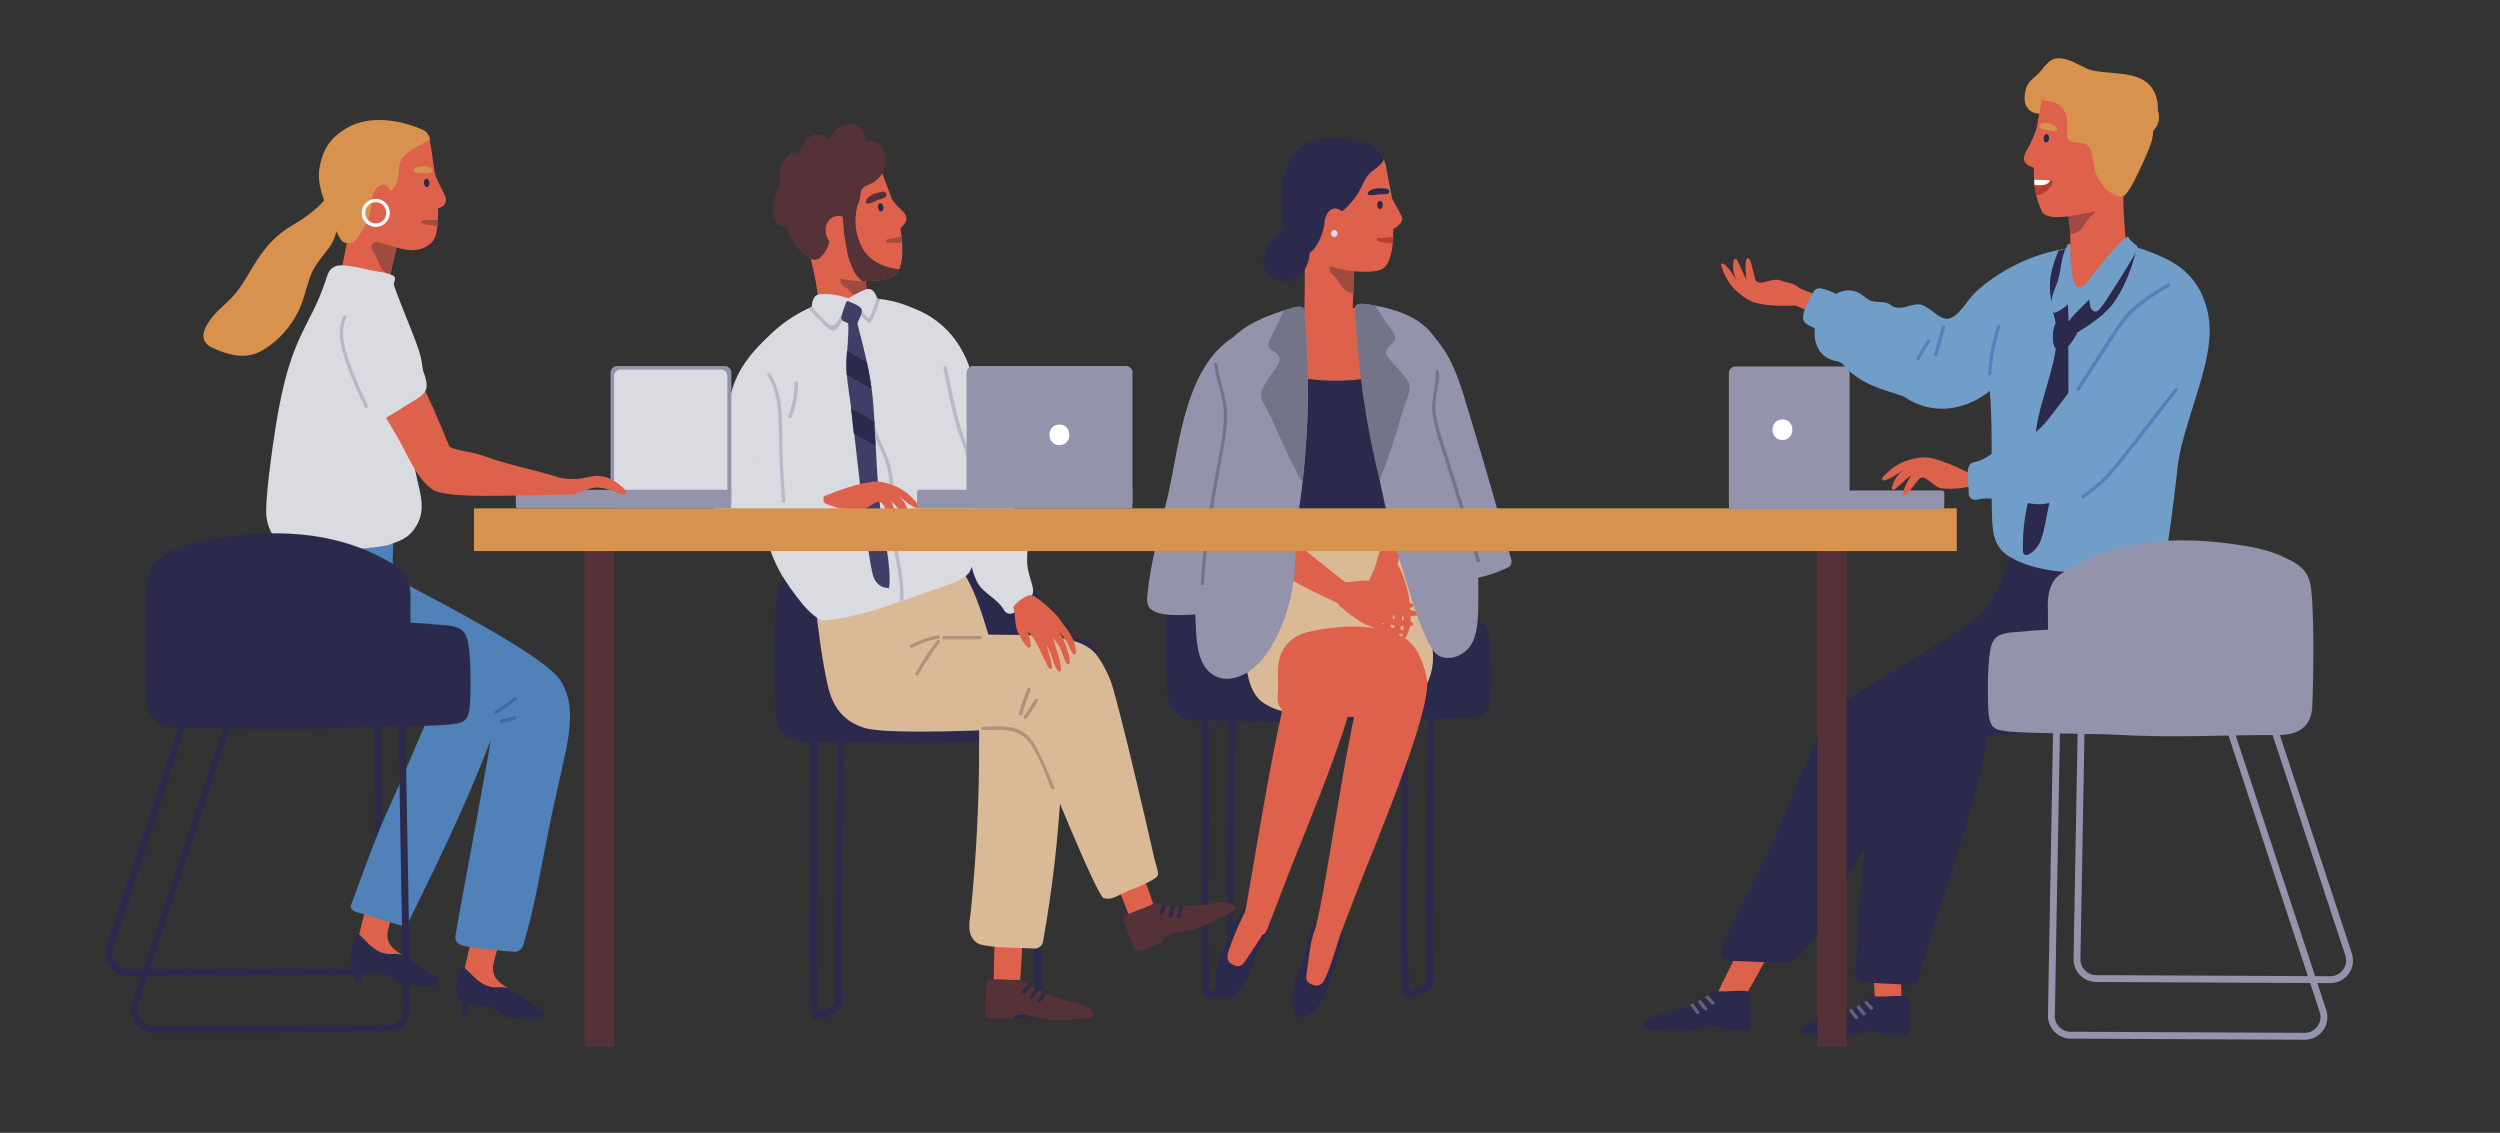 <?xml version="1.0" encoding="UTF-8"?> <!-- Generator: Adobe Illustrator 21.0.0, SVG Export Plug-In . SVG Version: 6.00 Build 0) --> <svg xmlns="http://www.w3.org/2000/svg" xmlns:xlink="http://www.w3.org/1999/xlink" id="Слой_1" x="0px" y="0px" viewBox="0 0 1562.9 708.2" style="enable-background:new 0 0 1562.9 708.2;" xml:space="preserve"><rect x="0" y="0" width="1562.9" height="708.2" fill="#333333" stroke="none"/> <style type="text/css"> .st0{fill:#2B2A4C;} .st1{fill:#9393AB;} .st2{fill:#DE614B;} .st3{fill:#DAB997;} .st4{fill:#A04B40;} .st5{fill:#BA3D2D;} .st6{fill:#636375;} .st7{fill:#747489;} .st8{fill:#DADAE1;} .st9{fill:#543237;} .st10{fill:#B8B8C7;} .st11{fill:#3E3E66;} .st12{fill:#5081B9;} .st13{fill:#D9924E;} .st14{fill:#426BA1;} .st15{fill:#FFFFFF;} .st16{fill:#AF9279;} .st17{fill:#709EC9;} .st18{fill:#5083BA;} </style> <g> <path class="st0" d="M771.6,529.1c0.5-43.5,1-86.9,1.5-130.4c0-2.8-4.3-2.8-4.3,0c-0.5,37.9-0.9,75.7-1.3,113.6 c-0.2,18.2-0.4,36.5-0.6,54.7c-0.1,9.8-0.2,19.6-0.3,29.4c0,3.9,0.5,8.8-0.1,12.6c1,4.3-0.9,7.3-5.7,8.7c-1.4,0.5-2.9,1-4.3,1.5 c-2.1-34-1-68.1-0.8-102.2c0.2-36.1-0.1-72.1-0.9-108.2c-0.1-2.7-4.3-2.8-4.3,0c0.7,36.1,1.1,72.1,0.9,108.2 c-0.2,35-1.4,70.1,1,105.1c0.1,1.3,1.3,2.6,2.7,2.1c5.2-1.8,12.6-2.6,15.3-7.9c2.9-5.8,0.6-17.7,0.7-24.1 C771.1,571.1,771.3,550.1,771.6,529.1z"></path> <path class="st0" d="M896.2,529.1c0.5-43.5,1-86.9,1.5-130.4c0-2.8-4.3-2.8-4.3,0c-0.5,37.9-0.9,75.7-1.3,113.6 c-0.2,18.2-0.4,36.5-0.6,54.7c-0.1,9.8-0.2,19.6-0.3,29.4c0,3.9,0.5,8.8-0.1,12.6c1,4.3-0.9,7.3-5.7,8.7c-1.4,0.5-2.9,1-4.3,1.5 c-2.1-34-1-68.1-0.8-102.2c0.2-36.1-0.1-72.1-0.9-108.2c-0.1-2.7-4.3-2.8-4.3,0c0.7,36.1,1.1,72.1,0.9,108.2 c-0.2,35-1.4,70.1,1,105.1c0.1,1.3,1.3,2.6,2.7,2.1c5.2-1.8,12.6-2.6,15.3-7.9c2.9-5.8,0.6-17.7,0.7-24.1 C895.7,571.1,896,550.1,896.2,529.1z"></path> <path class="st0" d="M729.7,433.3c0.6,10.7,7.2,17.3,21,17.3c39,0,63.7,1.9,102.6-0.2c9.7-0.5,53.6-0.6,66.2-2 c9.3-1,12.3-1.8,12.8-15.7c0.3-9.3,0.3-24.9-1.1-33.9c-0.6-3.6-1.5-7.3-4.3-9.5c-4.1-3.2-11.9-2.9-16.5-3.4 c-5.2-0.6-10.3-0.9-15.5-1.1c0-4.7-0.1-8.8,0-11.7c1-15.8-5-21.2-7.6-22.9c-34-22.1-72.5-24.5-112-18.4c-9,1.4-18,3.1-26.6,7 c-6.1,2.8-14.9,6.3-17.5,16C728,366.5,728.8,417.3,729.7,433.3z"></path> </g> <path class="st0" d="M789.5,563.5c0.2,0.2,0.3,0.4,0.4,0.6c0.8-0.4,1.9-0.4,2.5,0.6c3.2,4.4,3.7,9.1,2,14.4 c-1.3,3.9-3.8,7.2-5.9,10.7c-2.8,4.8-4,9.6-5.5,14.9c-1.4,4.9-13.2,26-20.7,17.9c-3.4-3.6-2.8-13.6-1.7-18.1 c2.1-8.3,5.9-14,8.8-21.7C771.3,578.1,782.1,555.1,789.5,563.5z"></path> <path class="st1" d="M775.7,208.2c-34.6,16.7-38,68.4-45.5,101.3c-4.6,20.2-10.7,40.7-12.8,61.4c-0.5,4.6-0.8,8.4,3.4,10.9 c7.2,4.1,21.4,2.4,29.4,2.2c5.5-0.1,5.6-8.7,0-8.6c-0.4,0-0.9,0-1.4,0.1c0.1-0.3,0.1-0.5,0.2-0.8c1.3-0.6,2.3-1.9,2.3-3.7 c-0.1-1.9-0.1-3.8-0.2-5.7c-0.1-2-1.3-3.3-2.9-3.9c0.1-0.3,0.2-0.7,0.2-1.1c2.7-21.6,2.8-43.6,7.3-64.9c0.5-2.3,1-4.5,1.6-6.8 c0.3-1.4,0-2.5-0.6-3.4c1.7-13.6,3.3-27.2,4.6-40.8c0.1-0.6,0-1.2-0.2-1.6c0.2-0.7,0.5-1.3,0.7-2c1-2.5-0.5-4.3-2.4-4.9 c5-8.6,11.5-15.8,20.6-20.1C785,213.2,780.7,205.9,775.7,208.2z"></path> <path class="st1" d="M944.8,349.9c-7.9-29.1-16.2-58-25-86.9c-6.9-22.4-12.5-48.9-34.6-61.1c-4.8-2.7-9.1,4.7-4.3,7.4 c11.8,6.6,18.7,18.5,23.6,31.6c-2.2,0.4-4.2,2.4-3.7,5.2c3.6,17.6,7.3,35.1,10.9,52.7c2.4,11.4,4,23.6,7.6,34.8 c0.6,2.1,1.2,4.2,2,6.3c-1.7,0.1-3.3,1.1-3.8,3.1c-0.9,3.3-1,7.7,0.8,10.6c-1.6-1-3.6-1.2-5.4,0.3c-0.6,0.5-1.2,1-1.8,1.5 c-2.7,2.3-0.6,7.8,3.1,7.4c10.1-1.1,19.4-3.7,28.6-8.1C944.6,354,945.3,351.7,944.8,349.9z"></path> <path class="st2" d="M781.4,563.8c-4.1,8.1-9.1,18.5-12.1,27.2c-1.6,4.6-4,9.6,1.4,12.1c5.2,2.4,6.4-0.2,9.4-4.7 c4.7-7.2,10.6-15,13.3-23.2c0.4-1.3-1.7-1.7-2.1-0.4c-0.1,0.4-0.3,0.9-0.5,1.3c0.1-0.3,0.1-0.6,0.2-1c0.1-0.9-1.2-1.9-1.9-0.9 c-0.2,0.2-0.3,0.5-0.5,0.7c-0.2-0.2-0.4-0.4-0.7-0.4c-0.1-0.6-0.7-0.9-1.2-0.8c0.3-0.9-0.5-1.6-1.2-1.5c0.1-0.2,0.2-0.4,0.2-0.7 c0.5-1.3-1.3-2.2-1.9-1c0-0.1,0-0.1,0.1-0.2c0-0.1,0.1-0.2,0.1-0.3c0.4-1.2-1.5-1.8-2-0.7c-0.2,0.5-0.5,1.1-0.7,1.6 c0.2-0.6,0.4-1.2,0.6-1.8c0-0.1,0.1-0.2,0.1-0.3c0.1-0.5-0.1-0.8-0.4-1c0.2-0.3,0.3-0.7,0.5-1C782.6,565.5,782,562.5,781.4,563.8z"></path> <path class="st2" d="M870.6,231.5c4.3-2,1.6-7.7-2.2-8c-0.3,0-0.6-0.1-0.9-0.1c0.6-1.6,0.2-3.6-0.9-4.7c-0.2-0.2-0.4-0.3-0.6-0.5 c1.3-2.2,0.4-5.4-2.5-6.4c-0.3-0.1-0.6-0.2-0.8-0.3c0.4-1.7-0.1-3.6-1.8-4.7c1.7-1.5,2.1-4,0.3-6.1c-6.2-7.3-14.8-9.2-24.1-8.4 c-7.9,0.7-19.6,1.6-25.5,7.5c-1.9,2-3,4.5-2.7,6.9c-2.7,1.6-2.8,5.9,0.1,7.4c0.4,0.2,0.8,0.4,1.3,0.6c-0.3,1.3,0.2,3.1,1.2,3.9 c0.1,0.1,0.3,0.2,0.4,0.3c-1.4,1.9-1.4,4.4,0.4,6c-2.6,0.8-5.2,1.9-7.5,3.5c-2,1.4-2.5,3.7-1.6,5.5c-0.2,1.9,0.7,3.9,3.1,4.3 c0.8,0.1,1.7,0.2,2.5,0.3c-2.2,0.6-4.3,1.4-6.4,2.3c-3.9,1.7-1.9,8.3,2.2,8c0.5,0.5,1.2,0.9,2.1,1.1c18.9,4,37.6,3.1,55.9-3 c1.6-0.5,2.6-1.8,2.9-3.2c0.4,0,0.8,0,1.2-0.1c5.2-0.5,5.6-7.8,0.6-8.5c0.8-0.7,1.3-1.7,1.5-2.7C869.3,232.1,870,231.8,870.6,231.5z "></path> <path class="st0" d="M833.3,573.7c-0.3,0-0.5,0.1-0.7,0.2c-0.3-0.8-1.1-1.5-2.3-1.3c-5.3,1.2-8.8,4.4-11,9.5 c-1.7,3.8-1.9,7.9-2.7,11.9c-1.1,5.5-3.4,9.9-5.8,14.8c-2.2,4.6-7.3,28.2,3.7,27.1c4.9-0.5,11.1-8.3,13.3-12.5 c4-7.6,4.9-14.4,7.8-22.1C837.3,596.6,844.4,572.2,833.3,573.7z"></path> <path class="st3" d="M895.7,406.6c-1.5-17.7-6.3-35.4-9.5-52.8c-1.2-6.6-1.4-14.2-8.3-17.3c-6.1-2.7-14.8-1.8-21.3-2.1 c-19.6-0.9-39.2-0.3-58.7,1.4c-2.8-3.5-9.8-2.5-9.5,3.1c1,18.8-7.6,36.2-9.2,54.8c-1.1,12.7-1.8,36.3,9.7,45 c10.9,8.4,29.8,8.5,43,8.8c15.3,0.3,33.2,0.7,47.1-7C891.6,433.6,897,421,895.7,406.6z"></path> <path class="st2" d="M1172.8,630.4c0.1,0.7,16,0.9,16,0.4c-0.1-5.8-0.5-32.4-1-39.7c-0.1-1-0.8-1.3-1.4-1.2c-0.2-0.4-0.6-0.7-1-0.7 c-4.1-0.8-13.7-4-14.5,2.8C1170.2,597.9,1172.1,624.6,1172.8,630.4z"></path> <path class="st2" d="M842.8,152.8c-6.5-2.4-13-4.6-19.6-6.7c-0.6-0.2-1.1-0.2-1.7-0.3c-3.5-0.4-7.5,2.3-6.9,7.4 c2.2,18.8,0.4,37.5,0.8,56.5c0.2,8.5,29.2,0.6,29.4-2.8c0.9-13,1.8-34.2,1.9-47.3C846.8,156.8,845.4,153.7,842.8,152.8z"></path> <path class="st0" d="M891.5,314.5c-2.7-1.2-5.4-2.1-8.1-2.8c0.2-1.5-0.6-3.1-1.8-4.1c0.7-0.2,1.4-0.4,2.2-0.6c4.9-1.5,3.5-8-1.1-8.5 c-0.5-0.1-1-0.1-1.5-0.1c-0.2-0.1-0.5-0.3-0.8-0.4c0.9-0.8,1.3-2,1.1-3.2c1.2-0.1,2.5-0.2,3.7-0.2c5.5-0.3,5.6-8.6,0-8.6 c-2,0-4,0-6.1,0c4.5-1.3,3.7-8.7-1.2-8.4c-1.7,0.1-3.5,0.1-5.2,0.2c0.7-0.7,1.1-1.6,1.2-2.6c1.2-0.1,2.4-0.2,3.6-0.3 c5.4-0.5,5.6-8.5,0-8.6c-5.9-0.2-11.7-0.3-17.6-0.4c5.2-1.1,10.3-2.3,15.4-3.6c3.7-1,3.9-6.1,1.2-7.9c0.6-2.5-1-5.8-4.1-5.7l-0.6,0 c1.4-1.9,1.1-4.9-0.9-6.2c1-0.4,2-0.8,2.9-1.2c0.4-0.2,0.8-0.3,1.1-0.5c4.5-2,1.3-9.1-3.3-7.9c-23.9,6.7-48.3,6.8-72.2,0.3 c-5.3-1.5-7.6,6.8-2.3,8.3c-1.3,2.4-0.1,6.5,3.6,6.8c0.5,0.1,1.1,0.1,1.6,0.1c-1.9,0.4-3.8,0.9-5.7,1.4c-4.7,1.2-3.7,8.5,1.1,8.5 c3.7,0,7.4-0.1,11-0.1l-12.5,1.9c-3,0.4-3.7,3.8-2.6,6.2c-2.8,2.2-2,7.8,2.5,7.8c2.8,0,5.6,0,8.4,0c-2.1,0.7-4,1.5-5.8,2.7 c-3.8,2.4-2,7.6,2.2,8c5.1,0.5,10.3,0.9,15.4,1.2c-4.8,0.4-9.5,0.9-14.1,1.4c-5,0.6-5.6,7.8-1,8.6c-0.1,0-0.2,0.1-0.3,0.1 c-1.5,0.4-2.4,1.4-2.8,2.4c-4.1,1-8.1,2.3-9.9,6.3c-1.3,2.8,0.2,6.6,3.7,6.5c3-0.1,6.1-0.2,9.1-0.4c-1.8,2.5-0.4,6.9,3.4,7 c0.7,0,1.4,0,2.2,0c-2.8,0.8-5.7,1.7-8.5,2.7c-4.3,1.6-4,8.7,1.1,8.5c16.6-0.8,33.1-1.5,49.7-2.3c13.4-0.6,28.7,0.7,41.5-3.9 C893.5,321.2,895.2,316.1,891.5,314.5z"></path> <path class="st4" d="M835.2,164.9c-2.2-0.2-4.5,1.1-4,4c0.4,2,2,2.9,3.3,4.1c2,2,3.1,4.8,5,6.9c1.8,2.1,4.2,3.1,6.7,3.7 c0.2-5.1,0.4-13,0.5-17.7C847.4,165.7,842.9,165.6,835.2,164.9z"></path> <path class="st2" d="M870.9,143.3c2.8-1.7,6.9-4.5,5.4-8c-0.9-2.2-5.3-9.6-6-11.2c-1.2-5.9-2.6-13.9-3.9-20.4 c-1.5-7.9-7.9-9.7-14-14.4c-6.2-1.8-32.1,0.3-36.1,6.4c-12.1,18.3-8,34.2,0.8,53c1.5,3.3,6.2,10.7,8.9,14.1c4.7,5.9,28.1,8.9,36.7,6 c5.4-1.8,7.4-9.1,8.2-18.9c0.2-2,0.1-3,0.1-5.1C871,143.6,871,144.5,870.9,143.3z"></path> <path class="st2" d="M881.9,386.5c0.1-3.7-0.8-8.1-0.9-11.6c0-3.5-4.4-18.1-7.1-21.7c-1.1-1.5,6.5-19.1,5.4-25.1 c-0.6-3.6-9.8,2.7-10.8,3.2c4.1-22.8-8.5,22-8.7,22.5c-1.4,4.8-4.5,8.7-5.4,13.7c-0.6,3.8-0.7,8.5,0.4,12.2c0.3,0.9,1.5,1.1,2,0.3 c1.4-2.5,1.9-5.3,3-8c0.1-0.1,0.1-0.3,0.2-0.4c0.2,1.1,0.4,2.1,0.6,2.6c0.9,7.4-0.9,16.2-1.1,23.6c0,1.1,1.6,1.4,2,0.4 c1.4-3.1,3.1-10.2,4-13.4c-0.1,1.2-0.1,2.4-0.2,3.6c-0.3,3.6-2.4,10.3-1.9,13.8c0.1,0.8,1.3,1.5,1.9,0.7c2.4-3.5,4.1-11.7,5-15.7 c0.3-1.2,0.7-2.6,1.1-4.1c0,1.1,0.7,5.6,0.7,6.2c-0.2,4-1.6,7.2-1.7,11.2c0,1,1.6,2.5,2.4,0.8c2.9-6.1,3.8-13.5,4.1-20.1 c0.4,4.1,1,7.8,0.4,12c-0.4,3-0.7,3.9-0.2,5.1c0.3,0.7,1.5,0.7,1.9-0.1C881.4,392.7,881.8,392.3,881.9,386.5z"></path> <path class="st2" d="M865.3,395.2c-3.5-1.1-7.4-3.3-10.8-4.5c-3.3-1.1-15.8-9.9-18.4-13.6c-0.7-1-29.7-13-34.5-19.3 c-6.7-8.8,10.5-14.4,11.7-15.7c0.1-0.4,27.2,21.8,27.8,21.8c4.9,0.2,9.7-1.5,14.7-0.8c3.8,0.6,8.3,2,11.5,4.2c0.7,0.5,0.6,1.8-0.3,2 c-2.8,0.5-5.7,0.1-8.5,0.4c-0.2,0-0.3,0-0.5,0c0.9,0.5,1.9,1,2.3,1.4c6.7,3.2,15.6,4.2,22.7,6.4c1,0.3,0.8,2-0.2,2.1 c-3.4,0.4-10.7-0.3-14-0.4c1.2,0.3,2.3,0.7,3.5,0.9c3.5,0.8,10.5,1,13.8,2.5c0.7,0.3,1,1.7,0,2c-4,1.2-12.4,0.2-16.5-0.2 c-1.3-0.1-2.7-0.1-4.2-0.2c1.1,0.4,5.1,2.4,5.7,2.6c3.8,1.1,7.4,0.8,11.2,1.9c1,0.3,1.9,2.3,0,2.5c-6.7,0.8-14-0.6-20.4-2.4 c3.8,1.7,7.1,3.4,11.2,4.2c2.9,0.6,3.9,0.6,4.9,1.5c0.6,0.5,0.2,1.7-0.7,1.7C871.4,396.6,870.9,396.9,865.3,395.2z"></path> <ellipse transform="matrix(1 -9.017995e-03 9.017995e-03 1 -1.12 7.785)" class="st0" cx="862.7" cy="128.1" rx="1.7" ry="2.6"></ellipse> <path class="st0" d="M867.1,118c-3.7-0.6-10.4-0.7-12,2.6c-0.2,0.5,0,1.2,0.7,1.3c2.5,0.5,5.2-0.4,7.7-0.5c1.7-0.1,4.7,0.4,5.1-1.4 C868.7,119.4,868.1,118.2,867.1,118z"></path> <path class="st5" d="M871,148.1c-2.9,0.2-5.8,0.5-8.8,0.7c-1.7,0.1-2,1.4-0.7,1.9c2.6,0.9,6.1,1.4,9.3,1.3 C871,150.7,871,149.5,871,148.1z"></path> <path class="st1" d="M815.7,197c-0.3-3,0.7-7.1-8.3-4.4c-13.8,4.2-30.9,10-39.6,22.1c-9.7,13.4-12.9,31.6-14.6,47.7 c-2.1,21-2.9,42.3-4.2,63.4c-1.3,19.7-2.7,39.4-1.7,59.1c0.6,11.2-0.2,29.7,10.8,36.8c11.3,7.3,25.1-1.7,32-10.7 c10.1-13.1,16.4-31.3,18.6-47.6c1.5-11.1,1.4-22.3,1.6-33.4C817.7,286,819.6,241.5,815.7,197z"></path> <path class="st1" d="M920.3,326.7c-2.5-16.3-5.8-32.5-7.8-48.8c-1.8-14.5-6.6-34.7-8.9-49c-4.3-26.3-23.3-34.5-47.5-38.5 c-10.3-1.7-9.2,1.8-8.8,5.5c4.1,35.8,8.6,71.7,15.8,107c3.7,18,8.2,35.9,13.8,53.4c4.6,14.2,11.3,39.7,19.5,50.8 c4.4,6,14,5.6,20.8-0.9c7.7-7.3,6.9-24.2,7-33.7C924.6,357,922.7,341.8,920.3,326.7z"></path> <path class="st0" d="M864.8,98.8c-6.2-10.5-15.8-12.4-33.7-12.4c-18.5,0-27.5,13.1-29.3,28.3c-1.2,7-1.3,14.1,0,21.2 c0.4,2,1,4.7,1.7,7.5c-1.2,0.8-2.6,1.5-3.7,2.4c-2,1.5-3.6,3.1-5.1,5.1c-2.9,3.8-5.1,8.5-4.9,13.3c0.4,9.3,10.6,14.1,18.6,10.6 c6.8-3,10-9.8,10.4-16.8c4.4-2.9,7.8-10.6,8.9-16.6c0.6,0,1.2,0,1.8,0.1c0.5-3.4,1.1-6,1.6-7.2c2.6-0.6,6.8-1.4,7.9-2.2 c0.9-0.7,7.7-6,12-14.9c1.8-3.7,3.5-7.8,6.8-10.2C864.2,102.5,865.5,100.1,864.8,98.8z"></path> <path class="st2" d="M838.3,147.2c-3.9,2.9-5.9-3.2-6-6.1c0-1.6,0.2-3.6,1-5c1-1.6,3.1-1.5,3.8,0.4c0.8,2.6,4.9,1.5,4.1-1.1 c-0.8-3-4.6-5.8-7.8-4.9c-3.7,1-5.1,5.6-5.4,8.9c-0.4,3.9,0.6,8.4,3.7,11c2.8,2.3,6.3,2.2,9.1,0 C842.7,149.1,840.2,145.7,838.3,147.2z"></path> <path class="st0" d="M1136.6,647.4c6.2,0.4,10.9,0.5,17,0.3c5.8-0.2,10-2.6,16.7-3c5.2-0.4,5.5,2.6,6.7,2.6c4.8,0,9.5-0.1,14.3-0.1 c0.3,0,2.4,0.1,2.4-3.7c0.1-6.1-0.1-12.1-0.5-18.2c-0.4-3-3.1-2.6-5-2.7c-4.5-0.1-9.2,0.5-13.7,0.4c-5.4-0.2-2.7-0.6-7.1,2.4 c-7.5,5-18.8,9.2-27.6,11.4c-2.8,0.7-10,2.1-12.1,4.7C1122.4,648.1,1131.5,647,1136.6,647.4z"></path> <path class="st6" d="M1162.3,628.3c-0.6,0.3-1.3,0.7-1.9,1c1.2,1.8,2.6,3.5,4.1,5.2c0.9,1,2.6-0.3,1.7-1.3 C1164.7,631.6,1163.5,629.9,1162.3,628.3z M1155.8,631.4c1.2,1.9,2.5,3.7,3.9,5.4c0.9,1,2.6-0.3,1.7-1.3c-1.3-1.6-2.5-3.2-3.6-4.9 C1157.1,630.8,1156.5,631.1,1155.8,631.4z M1167,625.6c-0.6,0.4-1.2,0.8-1.8,1.1c1.3,1.5,2.6,2.9,3.9,4.3c1,1,2.6-0.4,1.7-1.3 C1169.5,628.3,1168.2,626.9,1167,625.6z"></path> <path class="st2" d="M1073.5,621.4c-0.3,0.7,13.3,9,13.6,8.5c2.8-5.1,16-28.1,19.3-34.7c0.4-0.9,0-1.5-0.6-1.8 c0-0.4-0.1-0.8-0.5-1.2c-3.1-2.7-9.7-10.4-13.9-4.9C1087.7,592,1075.8,616,1073.5,621.4z"></path> <path class="st7" d="M761.1,227.7c-0.2-1.4-2.3-1.4-2.1,0c1.3,10.9,6.1,20.8,6.1,31.9c-0.1,12.4-3.1,24.9-5.2,37 c-4,22.6-8.2,45.2-9.2,68.1c-0.1,1.4,2.1,1.4,2.1,0c1.1-24.1,5.6-47.9,9.8-71.6c1.9-10.7,4.3-21.7,4.6-32.6 C767.4,249.1,762.4,238.9,761.1,227.7z"></path> <path class="st7" d="M925.2,350.2c-6.2-19.9-12.3-39.8-18.5-59.6c-2.9-9.5-6.6-19-8.5-28.7c-1.2-5.8-1.1-10.9,0-16.6 c0.8-4.4,1.7-8.4,1.4-12.9c-0.1-1.4-2.2-1.4-2.1,0c0.6,8.9-3.1,17.2-2,26.2c1.4,10.4,5.4,20.6,8.5,30.6 c6.4,20.5,12.7,41.1,19.1,61.6C923.6,352.1,925.7,351.6,925.2,350.2z"></path> <path class="st0" d="M1037.5,644.2c6.2,0.4,10.9,0.5,17,0.3c5.8-0.2,10-2.6,16.7-3c5.2-0.4,5.5,2.6,6.7,2.6c4.8,0,9.5-0.1,14.3-0.1 c0.3,0,2.4,0.1,2.4-3.7c0.1-6.1-0.1-12.1-0.5-18.2c-0.4-3-3.1-2.6-5-2.7c-4.5-0.1-9.2,0.5-13.7,0.4c-5.4-0.2-2.7-0.6-7.1,2.4 c-7.5,5-18.8,9.2-27.6,11.4c-2.8,0.7-10,2.1-12.1,4.7C1023.3,644.9,1032.4,643.8,1037.5,644.2z"></path> <path class="st6" d="M1063.2,625.1c-0.6,0.3-1.3,0.7-1.9,1c1.2,1.8,2.6,3.5,4.1,5.2c0.9,1,2.6-0.3,1.7-1.3 C1065.6,628.4,1064.3,626.7,1063.2,625.1z M1056.6,628.2c1.2,1.9,2.5,3.7,3.9,5.4c0.9,1,2.6-0.3,1.7-1.3c-1.3-1.6-2.5-3.2-3.6-4.9 C1058,627.6,1057.3,627.9,1056.6,628.2z M1067.8,622.3c-0.6,0.4-1.2,0.8-1.8,1.1c1.3,1.5,2.6,2.9,3.9,4.3c1,1,2.6-0.4,1.7-1.3 C1070.3,625.1,1069.1,623.7,1067.8,622.3z"></path> <path class="st0" d="M1306.6,347.7c-0.4-4-5.3-7.1-9-3.5c-6.7,6.5-14.4-1.5-18.7,0c-1.9-2.6-18.6-13.9-19.4-7.1 c-1.2,10-13.7,39.8-20.4,46.3c-10.9,10.5-65.3,41-83.2,53.5c-18.8,13.1-30.4,49.1-43.5,80.3c-10.9,25.8-25.2,49.6-36.3,75.3 c-1.6,3.7,0.2,7.9,4.6,8.1c8.2,0.3,16.5,0.7,24.7,1c6.7,0.3,13,1.1,18.5-3.4c9.7-8,16-22.2,22-33c15.3-27.9,30.3-55.1,50.4-80.1 c19.3-24,40.8-46,62.6-67.6c10.5-10.4,21.1-20.7,31.6-31.2c9.7-9.6,20.4-18.8,23.9-32.5C1315.5,349,1310.5,345.7,1306.6,347.7z"></path> <path class="st0" d="M1366,344.2c0-0.4,0-0.8,0.1-1.1c0.2-5.1-6.7-6.9-9.5-3.6c-2.7-2.1-7-1.8-8.3,2.6c-0.6,2.2-1.2,4.4-1.8,6.6 c-1.6,0-3.1,0.6-4.2,2c-2.4-1.5-5.9-1.3-7.5,1.7c0,0.1-0.1,0.1-0.1,0.2c-0.5-2.4-2.7-4.1-5-4.4c0.1-4.7-7.7-7.3-10.2-2.5 c-0.1,0.2-0.2,0.4-0.3,0.7c-0.9-4.3-7.1-6-9.9-1.7c-1.1,0.1-2.1,0.6-3,1.6c-2.8,3.1-5.6,6.2-8.5,9.2c-1.4-0.2-3,0.1-4.4,1.3 c-0.3,0.2-0.5,0.4-0.8,0.7c0.1-4.6,2.6,2.1-0.6,7c-14.2,21.9-46.9,24-69.7,35c-10.3,5-22.9,9.3-31.4,17.1 c-8.1,7.4-9.8,18.2-11.9,28.5c-10.7,54-16.9,108.7-19,163.7c-0.1,3,2.6,5.2,5.4,5.4c12.4,0.7,16.5,0.8,28.9,1.5 c2.3,0.1,4.6-1.8,5.2-4c14.4-53.8,38-110.3,43-151.4c2.1,0,72.3-4.1,97.6-14.8c13.6-5.8,19.7-29.5,23.5-42.9 c4.9-17.3,7.2-35.2,7.1-53.1C1370.7,346.1,1368.5,344.4,1366,344.2z"></path> <path class="st8" d="M628.8,307.6c-0.7-6,0.2-10.5-1.9-16.5c-1.8-4.9-4.3-9.5-6.7-14.1c-5.7-11-8.9-21.4-10.7-33.6 c-3.1-20.7-14.7-42.7-40.6-51.4c-6.6-2.2-0.5,14.4,6,16.6c17.4,5.9,21.7,21.2,24.2,37.6c1.1,7.2,2.7,13.6,4.9,19.7 c-3.9-1.2-8.7,3-6.4,7.8c0.6,1.2,1.2,2.5,1.7,3.7c-1.8,0.6-3.3,2.2-3.4,4.9c-0.3,12.6,1,25.1,3,37.5c1.2,7.4,0.7,17.2,9.5,18.8 c7.4,1.4,17.5-0.7,22.3-6.9C637.8,322.8,629.8,316.8,628.8,307.6z"></path> <path class="st8" d="M483.2,306.5c1.2-2.7,1.6-5.8,1.7-8.8c0.1-3.3-2.8-4.6-5.3-4c0.9-2.1,1.7-4.2,2.6-6.3c1.9-4.5-5.6-7.6-7.9-3.3 c-0.5,1-1.1,2.3-1.7,3.7c-0.2,0.5-0.5,1-0.8,1.5c0.8-2.5,1.7-5.1,2.5-7.6c1.3-4.1,9.1-49.8,19.6-59.4c4.1-3.7-10.8-14.2-14.8-10.6 c-10,8.9-18.6,20.7-21.8,33.3c-3.9,15.2-10.4,30.1-13,45.5c-1.7,9.9-4.7,22.6,4.4,29.7c9.9,7.7,22.3,2.7,32.1-2.3 c2.3-1.1,2.6-3.3,1.8-5.1C484.9,311.3,484.8,308.3,483.2,306.5z"></path> <g> <path class="st0" d="M526.9,542.3c0.5-43.5,1-86.9,1.5-130.4c0-2.8-4.3-2.8-4.3,0c-0.5,37.9-0.9,75.7-1.3,113.6 c-0.2,18.2-0.4,36.5-0.6,54.7c-0.1,9.8-0.2,19.6-0.3,29.4c0,3.9,0.5,8.8-0.1,12.6c1,4.3-0.9,7.3-5.7,8.7c-1.4,0.5-2.9,1-4.3,1.5 c-2.1-34-1-68.1-0.8-102.2c0.2-36.1-0.1-72.1-0.9-108.2c-0.1-2.7-4.3-2.8-4.3,0c0.7,36.1,1.1,72.1,0.9,108.2 c-0.2,35-1.4,70.1,1,105.1c0.1,1.3,1.3,2.6,2.7,2.1c5.2-1.8,12.6-2.6,15.3-7.9c2.9-5.8,0.6-17.7,0.7-24.1 C526.4,584.3,526.7,563.3,526.9,542.3z"></path> <path class="st0" d="M651.6,542.3c0.5-43.5,1-86.9,1.5-130.4c0-2.8-4.3-2.8-4.3,0c-0.5,37.9-0.9,75.7-1.3,113.6 c-0.2,18.2-0.4,36.5-0.6,54.7c-0.1,9.8-0.2,19.6-0.3,29.4c0,3.9,0.5,8.8-0.1,12.6c1,4.3-0.9,7.3-5.7,8.7c-1.4,0.5-2.9,1-4.3,1.5 c-2.1-34-1-68.1-0.8-102.2c0.2-36.1-0.1-72.1-0.9-108.2c-0.1-2.7-4.3-2.8-4.3,0c0.7,36.1,1.1,72.1,0.9,108.2 c-0.2,35-1.4,70.1,1,105.1c0.1,1.3,1.3,2.6,2.7,2.1c5.2-1.8,12.6-2.6,15.3-7.9c2.9-5.8,0.6-17.7,0.7-24.1 C651.1,584.3,651.3,563.3,651.6,542.3z"></path> <path class="st0" d="M485,446.5c0.6,10.7,7.2,17.3,21,17.3c38.9,0,63.7,1.9,102.6-0.2c9.7-0.5,53.6-0.6,66.2-2 c9.3-1,12.3-1.8,12.8-15.7c0.3-9.3,0.3-24.9-1.1-33.9c-0.6-3.6-1.5-7.3-4.3-9.5c-4.1-3.2-11.9-2.9-16.5-3.4 c-5.2-0.6-10.3-0.9-15.5-1.1c0-4.7-0.1-8.8,0-11.7c1-15.8-5-21.2-7.6-22.9c-34-22.1-72.5-24.5-112-18.4c-9,1.4-18,3.1-26.6,7 c-6.1,2.8-14.9,6.3-17.5,16C483.3,379.6,484.1,430.5,485,446.5z"></path> </g> <path class="st2" d="M534.9,159c-6.8-1.4-13.5-2.7-20.3-3.8c-0.6-0.1-1.2-0.1-1.7,0c-3.5,0.1-7.1,3.4-5.7,8.3 c4.8,18.3,5.8,37,8.9,55.8c1.4,8.4,29-3.6,28.7-7c-1-13-3.1-34.1-4.9-47.1C539.4,162.4,537.6,159.6,534.9,159z"></path> <path class="st4" d="M529,172.1c-2.2,0.1-4.3,1.8-3.4,4.5c0.6,1.9,2.4,2.6,3.8,3.6c2.3,1.7,3.8,4.3,6,6.1c2.1,1.8,4.6,2.5,7.1,2.7 c-0.5-5.1-1.5-12.9-2-17.6C541.2,171.2,536.9,171.7,529,172.1z"></path> <path class="st2" d="M709.9,536.3c-3.5-6-11,0.8-14.4,3.1c-0.4,0.3-0.6,0.7-0.7,1.1c-0.7,0.2-1.2,0.8-0.8,1.7 c2.4,6.9,12.6,31.5,14.7,36.9c0.2,0.5,14.8-6,14.6-6.7C721.8,566.8,712.9,541.5,709.9,536.3z"></path> <path class="st9" d="M769,564.6c-2.9-1.6-10.1,0-12.9,0.5c-9,1.5-21,2.1-29.9,0.4c-5.2-1-2.5-1.7-7.4,0.6c-4.1,1.9-8.7,3.2-12.8,5.1 c-1.7,0.8-4.4,1.5-3.6,4.4c2,5.7,4.3,11.3,6.7,16.9c1.5,3.5,3.4,2.6,3.7,2.5c4.4-1.8,8.8-3.7,13.2-5.5c1.1-0.5,0.2-3.3,5.1-5 c6.3-2.2,11.1-1.7,16.5-3.8c5.7-2.2,10-4.1,15.5-7C767.8,571.3,776.6,568.8,769,564.6z"></path> <path class="st2" d="M639,581.7c-0.8-6.9-10.4-3.6-14.5-2.8c-0.5,0.1-0.8,0.4-1,0.7c-0.7-0.1-1.4,0.2-1.4,1.2 c-0.5,7.3-0.9,33.9-1,39.7c0,0.5,15.9,0.3,16-0.4C637.8,614.4,639.7,587.7,639,581.7z"></path> <path class="st9" d="M682.1,631.1c-2-2.6-9.3-4-12.1-4.7c-8.8-2.2-20.1-6.4-27.6-11.4c-4.4-2.9-1.7-2.5-7.1-2.4 c-4.6,0.2-9.3-0.5-13.7-0.4c-1.9,0.1-4.6-0.4-5,2.7c-0.4,6-0.5,12.1-0.5,18.2c0,3.8,2.1,3.7,2.4,3.7c4.8,0.1,9.6,0.1,14.3,0.1 c1.2,0,1.5-2.9,6.7-2.6c6.6,0.5,10.8,2.8,16.7,3c6.1,0.2,10.8,0.2,17-0.3C678.3,636.8,687.4,637.9,682.1,631.1z"></path> <path class="st3" d="M721.5,536c-3.7-16.7-21.2-92.1-26.7-109c-1.7-5.3-7.3-16.3-11.6-20.1c-7.9-7-20.1-8.1-30.3-9.6 c-2.7-0.4-69.7-0.8-72.5-1.2c0.6-10.6-9.8-33.2-17.1-40.2c-12.4-11.9-33.6,9.9-49.2,13.7c-2.3,0.6-3.8,2.8-3.9,5.1 c-0.4,0.8-0.6,1.7-0.5,2.8c2,17,4,34.3,7.8,51.1c3,13.4,10,22.8,23.5,26.6c15.5,4.4,86.9,1,102.5-0.2 c11.8,30.3,42.5,105.4,46.5,106.5c4.4,1.2,7.8-1,11.4-2.8c8.3-4.1,5.6-1.8,13.9-5.9C727.3,546.6,724.3,548.4,721.5,536z"></path> <path class="st3" d="M623.1,413.3c-6.1-17.8-10.5-38.8-20.5-55c-2.6-4.2-8-2.6-9.6,0.7c-0.2-0.3-0.5-0.6-0.7-0.9 c-3.1-3.6-9.2-0.5-9.2,3.7c-1.7-1-3.5-1-5.1-0.3c-0.3-0.2-0.7-0.4-1.1-0.6c-3.6-1.6-8.2,0.2-8.1,4.7c0.2,16.9,1.1,33.8,10.5,48.4 c2.3,3.6,6.9,2.9,9,0.4c3.6,2,9.3-0.7,7.9-6c-0.4-1.7-0.9-3.4-1.3-5.1c1.8,3.5,3.6,6.9,5.5,10.4c2.4,4.6,9.5,2.5,10.1-2 c0.9,1.9,1.9,3.8,2.8,5.7C616.1,422.8,625.1,419.1,623.1,413.3z"></path> <path class="st3" d="M657.4,486c0.4-4.3,0.8-8.6,1.3-12.9c0.5-5.4-9.6-6-9.5-7.4c0.4-4.6-8.6-15.1-8.5-20.5c0-3.3-2.1-4.9-4.5-5.1 c-0.2-1.6-0.5-3.3-0.8-4.9c-1.1-5.2-9.3-5.1-10.4,0c-0.9,4.2-2.5,3.5-2.6-1c-0.2-6.9-10.9-6.9-10.7,0c1,36.5,0.3,73.1-2.5,109.6 c-0.6,8.4-1.4,16.8-2.2,25.2c-0.6,6.1-2.7,13.6,1.8,18.7c2.4,2.8,5.1,3.1,8.6,3.6c9.5,1.5,19.8,1.1,29.4,1.7c2.2,0.1,4.8-1.7,5.2-4 c5.8-32.3,9.6-64.8,11.3-97.5C663.3,487.9,660.2,486,657.4,486z"></path> <path class="st8" d="M610.8,291.1c-3.7-13.8-14.9-79.6-24.8-88.3c-11.6-10.2-24.1-14.7-37.6-16.1c-0.2-0.6-0.3-1.1-0.5-1.5 c-1.3-2.9-3-5.4-6.5-4.3c-3.7,1.2-7.4,3.5-11,5.5c-5.7-1.8-12.4-3.1-18-2.5c-3.8,0.4-4.6,4.3-5,7.9c-11.7,5.4-20.7,11.5-30.5,22.1 c-13.3,14.4-3.4,99,1.6,119.5c4.7,19.1,11.3,29.3,23.3,44.4c0.5,0.7,9.1,10.4,13.1,10.1c24-1.4,63.1-17.5,72.3-20.4 c10.1-3.2,17-6.5,19-10.1c2.8-5,1.8-7.4,2.6-13c1-6.9-1-9.1,1.2-15.7C614.4,316.1,614.3,304.1,610.8,291.1z"></path> <path class="st0" d="M80,610.2c-4.6,0-8.8-2.1-11.5-5.8c-2.7-3.7-3.4-8.4-2-12.8l60.4-183.1l4.1,1.3L70.6,592.9 c-1,3.1-0.5,6.3,1.4,8.9c1.9,2.6,4.8,4.1,8,4.1c0.1,0,146.4-0.7,146.4-0.7c2.7,0,5.2-1.1,7-3c1.9-1.9,2.9-4.4,2.8-7.1L233,411.2 l4.3-0.1l3.3,183.9c0.1,3.8-1.4,7.4-4,10.2c-2.7,2.7-6.3,4.3-10.1,4.3L80,610.2C80.1,610.2,80.1,610.2,80,610.2z"></path> <path class="st2" d="M255.6,600.2c-7-6-16.2-8.1-12.6-20.7c0.8-2.7-5-3-5.2-0.3c-0.2,2.5,0.2,4.7,0.8,6.6c-0.8,0-1.7,0.6-2,1.3 c-0.8-0.5-1.6-0.9-2.5-1.3c-0.3-0.1-0.7-0.2-1-0.2c-1.3-0.5-2.6-0.8-4-0.8c-1.3-0.1-2.6,1.4-2.1,2.7c2.4,6.2,10.7,10.4,16.4,12.9 c1.1,0.5,2.2,0.1,2.8-0.6c0.7,0.5,1.4,1,2.1,1.6c0.9,0.7,1.9,0.6,2.7,0.2c0.9,0.5,1.7,1.1,2.6,1.6 C255.7,604.6,257.4,601.7,255.6,600.2z"></path> <path class="st2" d="M249.9,553.2c0.7-6.9-9.4-5.8-13.5-5.9c-0.5,0-0.9,0.2-1.2,0.5c-0.6-0.3-1.4-0.1-1.7,0.9 c-2.1,7.1-8.3,32.9-9.7,38.5c-0.1,0.5,15.5,3.8,15.7,3.1C241.6,584.9,249.3,559.2,249.9,553.2z"></path> <path class="st0" d="M273.9,611.6c-7.4-4.5-16-10.6-21.3-13.9c-4.2-2.6-7.1-0.5-11.9-1.6c-8-1.9-11.2-7.6-16.6-12.2 c-0.4-0.4-1.9-0.4-2.3,1.1c-1.5,4.8-4.8,14.7-0.9,19.3c0.4,0.4,0.7,0.9,0.8,1.4c0.8,2.2,0.3,5.4,0.1,7.4c-0.1,0.6,0.5,1.1,1.1,1.1 c0.7,0,1.3,0,2,0c0.5,0,1.1-0.5,1.1-1.1c-0.2-2.1-0.1-4.2,0.4-6.2c4.8,0.8,9.3,0.5,12.9,1.8c4.9,1.8,6.2,3.4,10,5.7 c3,1.7,8.4,1.8,11.6,1.9c3.4,0.1,11.1,1.2,13-2.7C274.4,613,274.5,611.9,273.9,611.6z"></path> <path class="st10" d="M527.2,199c0.7-1.2-1.1-2.3-1.9-1.1c-1.2,1.9-2.3,5.1-4.6,5.5c-2.2,0.4-4.3-2.3-5.9-3.8 c-2.6-2.4-5.1-5.1-7.4-7.8c0,0.1,0,0.1,0,0.2c-0.6,0.3-1.3,0.6-1.9,0.9c1.8,2.1,3.6,4.2,5.6,6.1c2.4,2.3,5.2,5.6,8.2,7.2 C523.5,208.3,525.4,202,527.2,199z"></path> <path class="st10" d="M542.8,201.6c0.5,0.4,1.3,0.5,1.7-0.2c2.4-4.6,4.3-9.4,5.7-14.4c-0.5-0.1-1.1-0.1-1.6-0.2 c-0.1-0.3-0.2-0.6-0.3-0.9c-1.3,4.6-2.9,8.9-5,13.2c-2.3-2-4.4-4.1-6.4-6.4c-0.9-1.1-2.4,0.5-1.5,1.5 C537.5,196.9,540,199.3,542.8,201.6z"></path> <path class="st11" d="M546,253.2c-1.3-17.4-5.6-34.1-10-50.9c0.2-0.6,0.4-1.2,0.6-1.6c0.8-1.9,2.2-4.4,2.2-6.4c0-1-0.4-1.6-1.2-2.3 c-2-1.6-4.8-2.6-7.1-3.6c-0.6-0.3-1.3,0-1.5,0.5c-0.1,0.1-0.1,0.3-0.2,0.5c-0.9,2.9-2,5.2-2.6,7.9c-0.3,1.1-0.6,2,0.3,2.9 c0.5,0.6,1.6,0.8,2.3,1.2c0.5,0.3,1,0.6,1.5,0.9c0.4,8.4-0.9,16.6-1.1,25.1c-0.1,7.6,1.1,15,2.2,22.5c3,20.7,9.4,87.6,13.9,108.1 c2.2,10,9.3,9.5,9.9,9.6c0.7,2.2,2.8-6.8-2.7-35.1C548.2,311,547.5,273.1,546,253.2z"></path> <path class="st10" d="M564.7,375.3c1.3-17.3-5.9-34.2-6.4-51.6c-0.3-10,1-20.2-1.1-30.2c-2-9.4-7.7-17.4-10-26.8 c-0.3-1.3-2.4-0.8-2.1,0.6c2.1,8.7,7.3,16.2,9.5,24.8c2.6,10.3,1.2,21,1.5,31.5c0.5,17.6,8,34.8,6.3,52.3 C563.3,375.8,564,375.6,564.7,375.3z"></path> <path class="st12" d="M305.5,442.1c-0.4-3.6-6.2-5.5-8.1-1.7c-0.2,0.3-0.3,0.7-0.5,1.1c-1.6-1.6-4.4-2.1-6.1-0.4 c0-0.4,0.1-0.7,0.1-1.1c0.1-4.1-6.2-6.1-8-2.2c-1.4,3-2.8,6-4.2,9c-0.3-0.3-0.6-0.5-1-0.8c2.5-5.1,4.9-10.2,7.4-15.3 c2.4-5-5-9.3-7.4-4.3c-11.6,24.2-21.8,50.7-33,75.1c-9.4,20.3-15.5,38-25.3,64.5c-0.6,1.8,1.4,3.7,3.2,4.1 c10.3,2.8,17.5,5.6,27.8,8.4c1.7,0.5,4-0.3,4.9-2c20.8-42.2,42-85.7,57.4-130.3C314,441.9,308.6,439.9,305.5,442.1z"></path> <path class="st2" d="M574.5,316.3c-3.5-4.8-7.8-9.1-13.3-11.7c-6.6-3.1-11.8-3.7-13.4-3.6c-11.1,0.6-25.3,6.4-31.9,8.9 c-1.2,0.5-1.4,1.5-1,2.4c-0.2,0.9,0,1.9,0.9,2.3c6,2.9,13.6,4.5,21.2,4.6c5.2,0.1,11.3-8.3,14.5-4.5c2.1,3,4.9,8.3,7.4,11 c0.6,0.7,1.9,0.3,1.9-0.7c0.1-3.6-3.9-11.7-3.9-12.1c3.2,3.1,5.9,6.9,9.3,9.9c0.8,0.7,2,0.2,1.9-1c-0.8-5.4-3.3-9.4-6.8-12.3 c1,0.6,8.3,7.8,12.4,8.3C574.6,318.2,575,316.9,574.5,316.3z"></path> <path class="st2" d="M1076.1,166.2c1.8,5.7,4.5,11.1,9,15.3c5.3,5,10.1,7.2,11.6,7.6c8.3,2.3,17.5,2.2,25.3,1.9 c2.3-0.1,22.8,11.6,24.4,11.5c1.3-0.1,8.7-9.6,7.9-10.3c-1-1-28.2-11.2-29.4-12.2c-4.3-3.4-6.6-2.9-12.3-4.8 c-4.9-1.7-13.3,4.3-15.2-0.3c-1.1-3.5-2.1-9.4-3.6-12.8c-0.4-0.8-1.7-0.8-2,0c-1.2,3.4,0,12.3-0.1,12.7c-2.1-4-3.5-8.4-5.8-12.3 c-0.5-0.9-1.9-0.8-2.1,0.3c-0.9,5.4,0.2,9.9,2.6,13.8c-0.8-0.9-5.4-10-9.2-11.8C1076.5,164.3,1075.8,165.4,1076.1,166.2z"></path> <path class="st2" d="M321.7,620.9c-7.1-5.9-16.3-8-12.7-20.6c0.7-2.7-5-3-5.2-0.2c-0.2,2.5,0.2,4.6,0.9,6.6c-0.8,0-1.6,0.6-2,1.4 c-0.8-0.5-1.6-0.9-2.5-1.3c-0.3-0.1-0.7-0.2-1-0.2c-1.3-0.5-2.6-0.8-4-0.8c-1.3,0-2.6,1.4-2.1,2.7c2.5,6.2,10.8,10.3,16.6,12.8 c1.1,0.5,2.2,0.1,2.8-0.6c0.7,0.5,1.4,1,2.1,1.5c0.9,0.7,1.9,0.6,2.7,0.1c0.9,0.5,1.7,1.1,2.6,1.6 C321.9,625.3,323.5,622.4,321.7,620.9z"></path> <path class="st2" d="M315.6,574c0.6-6.9-9.4-5.7-13.6-5.8c-0.5,0-0.9,0.2-1.2,0.5c-0.6-0.3-1.4-0.1-1.7,0.9c-2,7.1-8,33-9.3,38.6 c-0.1,0.5,15.5,3.7,15.8,3C307.5,605.7,315,579.9,315.6,574z"></path> <path class="st12" d="M350.6,425.7c-9.3-15.3-77.9-50.4-91.7-57.8c-8.8-4.7-13.7-8.2-13.4-18.9c0.2-5.9,0.7-11.3-0.2-17.1 c-0.7-4.8-6-4.7-8.7-1.9c-0.1-0.4-0.1-0.8-0.2-1.2c-0.8-5.8-10.6-4.7-10.6,0.9c-1.4-3.7-6.3-4.4-8.8-2c-1.5-4.8-9.9-4-10.6,2 c-0.1,1.2-0.2,2.5-0.3,3.7c-0.7-1.1-1.5-2.1-2.4-3.1c-1.4-1.8-3.9-1.9-5.9-1.1c-0.3-1.1-0.6-2.1-0.9-3.2c-1.4-4.8-9.4-5.5-10.4,0 c-0.4,2.2-0.7,4.4-1.1,6.6c-0.1-1.2-0.2-2.5-0.4-3.7c-1-6.8-11.2-3.9-10.3,2.8c3.8,27.4-16.2,62,1.7,86.9 c6.8,9.4,18.4,12.9,29.1,15.6c15.3,3.8,90.5,15.6,100.1,19.9c3.3,1.5-0.3,17.1-3.1,33.1c-5.9,33.9-11.4,61.3-17.7,97.2 c-0.6,3.4,1,5.6,3.5,6.4c0.9,0.9,25.6,3.9,33.6,4.2c2.2,0.1,4.5-1.8,5.2-4c7.6-25.3,11.1-49,17.1-78.2 C353.7,467,362.6,445.6,350.6,425.7z"></path> <path class="st8" d="M644.7,363.7c-1.4-4.8-2.7-8.8-2.6-14c0.1-8.2,1.5-14.8-2.2-22.6c-3.5-7.6-11.1-12.2-12.4-20.8 c-0.8-5.4-9-3.1-8.2,2.3c0.8,5.1,2.9,8.8,6,12.8c0.1,0.1,0.2,0.2,0.2,0.3c-1.9,0.2-3.5,1.5-3.2,4c0.2,1.6,0.4,3.2,0.5,4.8 c-0.8-1.9-1.6-3.8-2.4-5.6c-1.8-4-8.1-1.8-8,2.2c0,0.9,0.1,1.8,0.1,2.8c-2.5-0.9-6,0.8-6.2,4c-0.7,9.5,0,19.8,3.9,28.6 c3.8,8.7,12.9,10.8,17.6,19.1c1.4,2.5,4.8,2.7,6.8,0.9c3.5-3.1,9.9-6.8,11.1-11.8C646.3,368.4,645.3,365.9,644.7,363.7z"></path> <rect x="365.5" y="333.4" class="st9" width="18.5" height="321"></rect> <rect x="1136" y="333.4" class="st9" width="18.5" height="321"></rect> <rect x="296.3" y="317.8" class="st13" width="927" height="26.7"></rect> <path class="st2" d="M246.7,141.2c-5.9-3.6-11.8-7.1-17.9-10.4c-0.5-0.3-1.1-0.5-1.6-0.6c-3.3-1.1-7.8,0.8-8.2,5.9 c-1.6,18.8-7.1,36.8-10.5,55.5c-1.5,8.4,28.5,6.4,29.4,3.1c3.5-12.6,8.6-33.2,11.3-45.9C249.8,145.9,249,142.6,246.7,141.2z"></path> <path class="st2" d="M278.6,123.6c-0.6-2.6-5.5-10.3-6.8-15.6c-1.1-7-2.3-16.5-3.2-21.1c-0.8-3.6-32.3-9.5-37.7-2.7 c-0.1,0.1-0.3,0.2-0.4,0.3c-14.3,12.7-23.3,33.7-19.2,52.8c1.3,6.1,29.3,16,39.9,18.3c6.3,1.4,12.1,1.3,17.3-2.8 c4.4-3.4,4.8-7.9,5.4-18.6c0-0.6-0.1-3.4,0-4C277.2,129.3,279.4,127.6,278.6,123.6z"></path> <ellipse transform="matrix(0.995 -0.101 0.101 0.995 -10.195 27.556)" class="st0" cx="266.7" cy="114.3" rx="1.7" ry="2.6"></ellipse> <path class="st13" d="M270.2,106.5c0-0.1,0-1.1-0.8-1.5c-1.9-1.1-4-1.4-6.3-1c-1.7,0.3-4.3,0.8-4.5,2.4c-0.1,0.4,0.2,0.9,0.7,1.2 c1.1,0.6,2.7,0.4,4,0.5c1.6,0.1,3.4,0.3,5,0.1C269.5,108,270.5,107.5,270.2,106.5z"></path> <path class="st4" d="M273.7,137.4c-2.9,0.1-5.8,0.3-8.8,0.3c-1.7,0-2.1,1.3-0.8,1.8c2.5,1,6,1.7,9.3,1.7 C273.5,140,273.6,138.7,273.7,137.4z"></path> <path class="st4" d="M236.8,151.5c-2.1-0.7-4.6,0.2-4.7,3.1c0,2,1.4,3.2,2.4,4.7c1.6,2.4,2.1,5.3,3.6,7.8c1.4,2.4,3.5,3.9,5.8,5 c1.2-5,3-12.7,4-17.2C248.6,154.8,244.3,153.8,236.8,151.5z"></path> <path class="st13" d="M264.5,81.2c-14.2-6.2-33.4-9.6-47.8-1.1c-8.2,4.9-14.2,10.8-16.8,23.8c-2.2,11.4,2.8,21.1,6.6,31.6 c2.2,6,6.1,15.1,8.4,16c6.9,2.6,8.5-3,12.2-8.5c7.4-11.3,1.1-14.7,13.8-21.2c3.1-1.6,4.7-3.1,6.5-6.1c2.5-4.2,0.9-11.5,3.5-15.7 c3.7-6.1,11.6-8.9,17.5-12.7C269.6,86.6,267,82.3,264.5,81.2z"></path> <path class="st8" d="M258.9,283c1.8-20.2,9.4-44.3,3.1-63.6c-3.6-10.9-11.7-29.3-15.5-40.5c-0.9-2.6,0.6-2.1,0.4-5.2 c-0.2-2.6-10.7-3.9-13.3-4.4c-9.2-2-19.7-4.5-23.7-2.9c-4.2,1.7-4.6,3.7-7,10.9c-9.1,26.6-19.9,31.7-28.6,78.1 c-2.6,13.8-8,50.5-7.9,64.5c0,10,5.7,22.3,19.2,24.4c11.9,1.9,57.9-2.4,58.3-4c7.9-2.8,12.1-4.3,16.6-11.9 C269,313.9,257.4,299,258.9,283z"></path> <path class="st13" d="M216.2,99.6c-5.3,19.3-15.9,31.1-32.9,40.9c-11.3,6.5-18.2,14.7-24.9,25.8c-3.9,6.5-7.6,13.2-12.7,18.9 c-4.1,4.5-9.1,8.2-13,13c-5.2,6.5-9.2,14.9,0,19.2c10.7,4.9,21.2,7.6,31.6,1.5c9.8-5.8,17.7-14.7,22.5-24.9c3.1-6.6,4.6-13.8,7-20.7 c2.7-7.7,7.1-11.9,11.7-18.1c3.3-4.4,4.8-9.7,6.1-15c2.5-9.8,5.7-18.6,10-27.8c0.5-1,0.5-1.9,0.3-2.7c1-2.9,2-5.8,2.8-8.8 C226.1,95.5,217.6,94.4,216.2,99.6z"></path> <path class="st0" d="M96,645.7c-4.6,0-8.8-2.1-11.5-5.8c-2.7-3.7-3.4-8.4-2-12.8L142.9,444l4.1,1.3L86.6,628.4 c-1,3.1-0.5,6.3,1.4,8.9c1.9,2.6,4.8,4.1,8,4.1c0.1,0,146.4-0.7,146.4-0.7c2.7,0,5.2-1.1,7-3c1.9-1.9,2.9-4.4,2.8-7.1L249,446.7 l4.3-0.1l3.3,183.9c0.1,3.8-1.4,7.4-4,10.2c-2.7,2.7-6.3,4.3-10.1,4.3L96,645.7C96.1,645.7,96.1,645.7,96,645.7z"></path> <path class="st0" d="M91.4,437.8c0.6,10.7,7.2,17.3,21,17.3c39,0,63.7,1.9,102.6-0.2c9.7-0.5,53.6-0.6,66.2-2 c9.3-1,12.3-1.8,12.8-15.7c0.3-9.3,0.3-24.9-1.1-33.9c-0.6-3.6-1.5-7.3-4.3-9.5c-4.1-3.2-11.9-2.9-16.5-3.4 c-5.2-0.6-10.3-0.9-15.5-1.1c0-4.7-0.1-8.8,0-11.7c1-15.8-5-21.2-7.6-22.9c-34-22.1-72.5-24.5-112-18.4c-9,1.4-18,3.1-26.6,7 c-6.1,2.8-14.9,6.3-17.5,16C89.7,370.9,90.5,421.8,91.4,437.8z"></path> <path class="st0" d="M340.1,632.1c-7.5-4.5-16-10.5-21.4-13.7c-4.2-2.5-7.1-0.4-11.9-1.5c-8-1.9-11.2-7.5-16.7-12.1 c-0.4-0.4-1.9-0.4-2.3,1.1c-1.4,4.8-4.6,14.7-0.7,19.3c0.4,0.4,0.7,0.9,0.9,1.4c0.8,2.2,0.3,5.4,0.1,7.4c0,0.6,0.5,1.1,1.1,1.1 c0.7,0,1.3,0,2,0c0.5,0,1.1-0.5,1.1-1.1c-0.2-2.1-0.1-4.2,0.4-6.2c4.8,0.8,9.3,0.4,13,1.7c4.9,1.7,6.2,3.4,10.1,5.6 c3,1.7,8.4,1.7,11.7,1.8c3.4,0.1,11.1,1.1,13-2.8C340.6,633.5,340.7,632.5,340.1,632.1z"></path> <path class="st1" d="M453.1,317.8h-67.3c-2.2,0-4.1-1.8-4.1-4.1v-80.8c0-2.2,1.8-4.1,4.1-4.1h67.3c2.2,0,4.1,1.8,4.1,4.1v80.8 C457.1,316,455.3,317.8,453.1,317.8z"></path> <path class="st8" d="M450.7,315.6H388c-2.2,0-4.1-1.8-4.1-4.1v-76.4c0-2.2,1.8-4.1,4.1-4.1h62.6c2.2,0,4.1,1.8,4.1,4.1v76.4 C454.7,313.8,452.9,315.6,450.7,315.6z"></path> <path class="st1" d="M324,306.2h133.1v11.6H324c-0.9,0-1.5-0.7-1.5-1.5v-8.5C322.5,306.9,323.1,306.2,324,306.2z"></path> <path class="st1" d="M1084.9,318.1h67.3c2.2,0,4.1-1.8,4.1-4.1v-80.8c0-2.2-1.8-4.1-4.1-4.1h-67.3c-2.2,0-4.1,1.8-4.1,4.1v80.8 C1080.9,316.3,1082.7,318.1,1084.9,318.1z"></path> <path class="st1" d="M1214,306.6h-133.1v11.6H1214c0.9,0,1.5-0.7,1.5-1.5v-8.5C1215.5,307.3,1214.8,306.6,1214,306.6z"></path> <path class="st2" d="M390.9,306.4c-5.4-5.7-11.5-9.4-19-8.8c-5.8,0.5-8.9,2.7-19.2,1.5c-1.1-0.1-2-0.3-2.8-0.5 c-16.4-5.2-33.1-8.1-47.6-13.6c-8.9-3.3-17.4-2.9-21.4-6c-1.6-4-3.3-8-5-12c-6-14.4-12.6-28.6-19.8-42.4 c-3.6-6.9-8.6-21.9-18.6-21.8c-8.3,0.1-11.3,9.4-11.5,16.2c0,2.1,0.1,4.2,0.5,6.3c-2.3-0.5-5.1,2.4-3.4,5.1 c8.7,14.4,17.2,29,25.7,43.5c6,10.3,11.7,25.8,22.2,32.5c2.8,1.7,11,3.4,30,3.6c12.4,0.1,51.3-0.7,55.6-0.8 c4.1-0.1,7.9-2.4,11.8-3.6c7.9-2.4,13.7,1.3,21.1,3.6C390.9,309.6,392,307.5,390.9,306.4z"></path> <path class="st8" d="M260.6,222.2c-3.3-9.9-6.8-19.6-10.4-29.4c-1.4-3.9-7.7-2.2-6.2,1.7c0.6,1.6,1.2,3.2,1.7,4.8 c-0.9-1.1-2.6-1.3-3.9-0.7c0-0.1,0-0.3-0.1-0.4c-0.4-3.1-4.2-3.9-5.8-2.2c-2-1.4-5.2-0.6-5,2.4c0.1,1.1,0.1,2.2,0.2,3.3 c-1.7-0.2-3.4,0.8-3.4,3.1c0,1.3,0.1,2.5,0.1,3.8c0-0.3-0.1-0.6-0.1-0.9c-0.5-3.4-6.2-2.8-6.4,0.3c-1.6-2.5-6.5-2.1-6,1.5 c0,0.3,0.1,0.6,0.1,0.9c2.4,18.5,6.1,36.5,11.4,54.4c0.6,2,2.9,2.9,4.8,1.9c7.7-4.2,15.3-8.7,22.7-13.5c3.8-2.5,10.6-5.3,12.1-10 C268.2,237.8,262.3,227.3,260.6,222.2z M248.4,206.6c-0.3,0-0.6,0-0.9,0.1c-0.3-1.8-0.7-3.6-1-5.5 C247.1,203,247.7,204.8,248.4,206.6z"></path> <path class="st10" d="M229.9,253.4c-4-8.3-7.8-16.8-10.9-25.5c-3.4-9.4-6.9-19.6-2.5-29.2c0.6-1.2-1.3-2.3-1.8-1.1 c-4.2,9-2.1,18.2,1,27.2c3.4,10.2,7.7,20,12.4,29.6C228.6,255.7,230.5,254.6,229.9,253.4z"></path> <path class="st14" d="M321.4,436c-3.8,3-7.8,5.8-11.9,8.4c-1.2,0.7-0.1,2.6,1.1,1.8c4.3-2.7,8.4-5.6,12.4-8.7 C324,436.6,322.5,435.1,321.4,436z"></path> <path class="st14" d="M321.2,447.9c-2.7,0.8-5.5,1.4-8.2,2c-1.3,0.3-0.8,2.3,0.6,2.1c2.8-0.6,5.5-1.3,8.2-2 C323.1,449.6,322.5,447.5,321.2,447.9z"></path> <path class="st2" d="M244,118.8c-0.3,0-1.5-2.3-2-2.7c-0.7-0.5-1.5-0.7-2.3-0.7c-2.8,0-4.8,2.5-5.9,4.7c-1.5,2.9-3.8,11.6,1.6,12.3 c2.6,0.3,4.8-2.4,6.2-4.2c1.6-2,3.2-4.8,2-7.3c0.2,0,0.3,0.1,0.5,0.1C245.4,121,245.4,118.9,244,118.8z"></path> <g> <path class="st15" d="M234.9,141.9c-4.8,0-8.8-3.9-8.8-8.8c0-4.8,3.9-8.8,8.8-8.8c4.8,0,8.8,3.9,8.8,8.8 C243.7,137.9,239.7,141.9,234.9,141.9z M234.9,126.4c-3.7,0-6.6,3-6.6,6.6c0,3.7,3,6.7,6.6,6.7c3.7,0,6.6-3,6.6-6.7 C241.5,129.4,238.5,126.4,234.9,126.4z"></path> </g> <path class="st0" d="M730.6,572.2c-0.4,1.3,1.6,1.9,2.1,0.6c0.7-2.1,1.3-4.2,1.7-6.4c-0.7,0-1.4-0.1-2.2-0.1 C731.7,568.3,731.2,570.3,730.6,572.2z M737.2,566.5c-0.3,2-0.8,4-1.3,5.9c-0.4,1.3,1.6,1.9,2.1,0.6c0.7-2.1,1.2-4.3,1.5-6.5 C738.6,566.5,737.9,566.6,737.2,566.5z M724.9,570.9c-0.5,1.3,1.6,1.8,2.1,0.6c0.7-1.8,1.4-3.6,1.9-5.5c-0.7-0.1-1.5-0.2-2.1-0.3 C726.2,567.4,725.6,569.1,724.9,570.9z"></path> <path class="st0" d="M643.8,622.9c-0.9,1,0.7,2.3,1.7,1.3c1.5-1.6,2.8-3.4,4.1-5.2c-0.7-0.3-1.3-0.7-1.9-1 C646.4,619.7,645.1,621.3,643.8,622.9z M652.1,620.3c-1.1,1.7-2.3,3.3-3.6,4.9c-0.9,1.1,0.8,2.4,1.7,1.3c1.5-1.7,2.8-3.5,3.9-5.4 C653.4,620.9,652.7,620.6,652.1,620.3z M639.1,619.4c-1,1,0.7,2.3,1.7,1.3c1.4-1.4,2.7-2.8,3.9-4.3c-0.6-0.4-1.3-0.8-1.8-1.1 C641.7,616.7,640.4,618.1,639.1,619.4z"></path> <path class="st2" d="M562.9,142.7c2.6-2.1,5-5.3,3-8.6c-1.2-2.1-3.5-3.7-5.1-5.5c-1.2-1.3-2.2-2.7-3.2-4.1c-2-5.6-4.3-11.3-6.5-17.5 c-2.6-7.6-9.1-11.7-15.8-15.4c-6-5-10.5,2.2-18.1,4.7c-6.4,2.2-16.2-1.3-19.4,5.4c-9.3,19.8-0.4,39.7,10.9,57c2,3,7.6,9.7,10.8,12.7 c5.5,5.2,30.2,5.8,38.4,1.8c6.1-3,7.2-14.4,5.5-26.7C563.3,145.2,563.1,143.9,562.9,142.7z"></path> <path class="st9" d="M531.5,163.7c0.5-1.8,1.5-3.4,2.1-5.2c0.2-0.5,0.3-0.8,0.3-0.9c0,0,0-0.2,0.2-0.9c0.6-2.4,1.8-4.1,3.2-5.5 c-3.1-7.3-3.4-14.9-1.5-22.4c0.5-1.7,1.4-3.4,1.7-5.2c0.6-3,0-4.3,1.8-6.3c1.4-1.6,5.2-2.4,7.1-3.8c6.3-4.6,10.5-13.4,5.6-20.6 c-3.2-4.7-7.1-5.6-11.3-4.8c0.9-3.3-0.1-6.5-4.4-9.1c-4.2-2.5-8.9-1.6-12.7,1.2c-2.3,1.7-3.7,4-5.3,6.4c-0.1,0.1-0.2,0.3-0.3,0.5 c-1.7-2.2-4.5-3.3-7.3-3.1c-5.9,0.5-9.2,5.7-10.8,11.3c-1-0.1-1.8-0.3-2.2-0.2c-1.7,0.3-3.6,1.3-4.9,2.4c-4.1,3.2-6.3,8.8-5.2,13.8 c0.2,0.8,0.4,1.6,0.7,2.3c-3.6,6.9-5.6,15.8-4.9,20.2c1.2,6.7,4.7,8.6,8.7,8.1c1.7,8,6.9,15.3,14.1,19.7c1.6,1,3.9,1,5.5,0 c4.6-3.1,7-9.9,8.3-17.1c0.4-2.2,1.8-4,3.9-4.8c0.2-0.1,0.4-0.2,0.7-0.3c3.8,5.3,4,14.4,5.6,20.5c0.4,1.4,0.8,2.8,1.2,4.2 C531.4,164,531.4,163.8,531.5,163.7z"></path> <path class="st9" d="M539.5,155.7c-5-8.6-5.9-17.7-3.6-26.7c0.5-1.7,1.4-3.4,1.7-5.2c0.6-3,0-4.3,1.8-6.3c1.4-1.6,5.2-2.4,7.1-3.8 c2-1.5,3.8-3.3,5.2-5.5c-0.1-0.4-0.3-0.8-0.4-1.2c-2.6-7.6-9.1-11.7-15.8-15.4c-6-5-10.5,2.2-18.1,4.7c-6.4,2.2-16.2-1.3-19.4,5.4 c-9.3,19.8-0.4,39.7,10.9,57c0.5,0.8,1.4,2,2.4,3.2c0.2-0.1,0.4-0.1,0.6-0.3c4.6-3.1,7-9.9,8.3-17.1c0.4-2.2,1.8-4,3.9-4.8 c0.2-0.1,0.4-0.2,0.7-0.3c3.8,5.3,4,14.4,5.6,20.5c1.1,4.2,2.4,8.5,4.9,12c1.1,1.5,2.4,2.8,3.8,3.9c7.6,0.2,15.2-0.7,19.1-2.6 c1.9-0.9,3.3-2.6,4.3-4.9C553.3,167.7,543.9,163.3,539.5,155.7z"></path> <path class="st2" d="M527.2,140.4c-0.1-1.5-0.1-3.3-0.4-4.9c-3.1-1.2-6.7-0.3-8.8,2.5c-2.8,3.6-2.3,8.5,0,12.2 c1.4,2.3,5.9,8,9.1,5.4c0.6-0.5,1-1.2,1.3-2C528,149.2,527.6,144.8,527.2,140.4z"></path> <ellipse transform="matrix(0.988 -0.153 0.153 0.988 -13.346 85.703)" class="st0" cx="550.7" cy="129.7" rx="1.7" ry="2.6"></ellipse> <path class="st9" d="M552.3,119.8c-3.7,0.4-10.2,2.1-11,6.3c-0.1,0.6,0.3,1.3,1,1.3c2.5-0.2,5-1.9,7.3-2.7c1.6-0.5,4.6-0.9,4.6-3 C554.2,121,553.3,119.6,552.3,119.8z"></path> <path class="st4" d="M563.7,147.7c-2.8,0.7-5.6,1.3-8.6,1.9c-1.7,0.3-1.8,1.7-0.5,1.9c2.7,0.5,6.2,0.6,9.4,0 C564,150.3,563.9,149.1,563.7,147.7z"></path> <path class="st2" d="M669.3,396.8c-1.8-3.2-4.8-6.5-6.7-9.6c-1.8-3-13-13.3-17.2-15c-2.8-1.2-9.6,4-11.4,6.5 c-0.3,0.2-0.6,0.6-0.4,1.1c1.3,4.8,0.6,9.8,2.4,14.5c1.4,3.6,3.7,7.7,6.6,10.3c0.7,0.6,1.9,0.2,1.8-0.8c-0.1-2.8-1.1-5.5-1.5-8.4 c0-0.2,0-0.3-0.1-0.4c0.7,0.8,1.4,1.6,1.8,1.9c4.6,5.9,7.4,14.4,11.1,20.8c0.5,0.9,2.1,0.4,2-0.7c-0.4-3.4-2.6-10.4-3.4-13.6 c0.6,1.1,1.2,2.1,1.7,3.2c1.5,3.2,3.2,10,5.4,12.9c0.5,0.6,1.9,0.6,1.9-0.4c0.3-4.2-2.5-12.1-3.8-16.1c-0.4-1.2-0.7-2.6-1.1-4.1 c0.6,1,3.5,4.5,3.8,5c1.9,3.5,2.4,7,4.2,10.5c0.5,0.9,2.6,1.3,2.5-0.5c-0.6-6.7-3.6-13.6-6.8-19.4c2.5,3.3,4.8,6.2,6.5,10 c1.2,2.7,1.4,3.7,2.5,4.5c0.6,0.5,1.7-0.2,1.6-1C672,402.5,672.1,401.9,669.3,396.8z"></path> <path class="st0" d="M541.9,226.4c-4.1-2.3-8.3-4.6-12.4-7c-0.2,2.7-0.4,5.3-0.4,8c0,2.3,0.1,4.6,0.2,6.9c5.1,2.9,10.3,5.7,15.5,8.6 C544.1,237.3,543.1,231.8,541.9,226.4z M546.6,263.6c-4.9-2.8-9.7-5.6-14.6-8.4c0.6,5,1.2,10.3,1.7,15.8c4.5,2.6,9.1,5.1,13.6,7.7 C547.1,273.3,546.9,268.2,546.6,263.6z"></path> <path class="st16" d="M659.1,492.1c-2.3-5.8-4.8-11.6-7.5-17.3c-2.4-5-4.7-10.4-8.5-14.4c-7.2-7.7-19.1-6.3-28.6-6.1 c-1.4,0-1.4,2.2,0,2.1c9.9-0.1,21.7-1.6,28.5,7.2c6.3,8.3,10.2,19.4,14,29C657.6,493.9,659.6,493.4,659.1,492.1z"></path> <path class="st16" d="M642.3,430.6c-2.2,5-4,10.1-5.3,15.3c-0.3,1.3,1.7,1.9,2.1,0.6c1.3-5.1,3-10,5.1-14.8 C644.7,430.4,642.9,429.3,642.3,430.6z"></path> <path class="st2" d="M1316.5,170c0.5-0.5,1-1,1.4-1.5c0,0,0.1-0.1,0.1-0.1c0.9-1.2,1.8-2.4,2.7-3.4c0.1-0.1,0.2-0.2,0.3-0.3 c1.7-2.3,3.2-4.4,5.7-5.6c1-0.5,1.9-0.8,2.9-1c-1.2-14.5-2.8-28.9-1.9-43.5c0.3-5.1-4.3-7.7-8.2-7.1c-0.6,0-1.2,0.1-1.9,0.3 c-7.2,2.4-14.4,5-21.5,7.6c-2.9,1.1-4.2,4.2-4,7.1c0.9,13,3.3,34.2,5.1,47.1c0.2,1.6,7.8,3.9,15.7,5 C1314,173,1315.1,171.5,1316.5,170z"></path> <path class="st16" d="M647,437.2c-2.2,3.6-4.4,7.1-6.8,10.6c-0.8,1.1,1.1,2.2,1.8,1.1c2.4-3.5,4.7-7,6.8-10.6 C649.5,437.1,647.7,436,647,437.2z"></path> <path class="st16" d="M586.2,397.2c-5.9,1.1-11.6,3.1-16.9,5.9c-1.2,0.7-0.1,2.5,1.1,1.8c5.2-2.8,10.6-4.7,16.4-5.7 C588.1,399,587.6,397,586.2,397.2z"></path> <path class="st16" d="M585.9,400.3c-5,6.5-9.6,13.3-13.5,20.4c-0.7,1.2,1.2,2.3,1.8,1.1c3.9-7,8.3-13.6,13.2-20 C588.3,400.8,586.8,399.3,585.9,400.3z"></path> <path class="st16" d="M612.8,397.6c-7.6,0-15.1,0-22.7,0c-1.4,0-1.4,2.1,0,2.1c7.6,0,15.1,0,22.7,0 C614.2,399.8,614.2,397.6,612.8,397.6z"></path> <path class="st10" d="M602.7,273.6c-5.2-14.2-7.6-29.2-10.8-43.9c-0.3-1.3-2.3-0.8-2.1,0.6c3,14,5.3,28.5,10.1,42 c2.4,6.5,4.6,12.9,5.8,19.8c1.3,7.6,1.5,15.4,1.8,23.1c0.1,1.4,2.2,1.4,2.1,0C609.2,300.7,607.7,287.2,602.7,273.6z"></path> <path class="st10" d="M489,268.7c0-12.6-0.8-24-7.4-35.1c-0.7-1.2-2.5-0.1-1.8,1.1c7.2,12.1,7,24.6,7.2,38.3 c0.1,13.5,0.8,26.9,1.9,40.3c0.1,1.4,2.3,1.4,2.1,0C489.7,298.4,489,283.6,489,268.7z"></path> <path class="st10" d="M496.7,239.4c0,7.1-1.3,14-3.9,20.6c-0.5,1.3,1.6,1.8,2.1,0.6c2.7-6.8,4-13.9,4-21.2 C498.9,238,496.7,238,496.7,239.4z"></path> <path class="st17" d="M1381.4,208c0.3-15.1-5.4-32.4-20.9-42.6c-8.3-5.4-23.1-11-32.9-12.8c-10.2-1.8-33.7,1.2-34.3,2.3 c-11.9,2.6-27.8,7.9-34.9,16.9c-8.5,10.7-18.2,48.7-15.5,64.3c3.4,19.6,1.7,62.1,2.3,82c0.4,12.7-0.2,23.8,12.2,30.6 c12.4,6.8,27.3,9,41.2,9.1c16.3,0.1,32.5-3.1,48.3-6.4c10.4-2.2,4.1,0,7.7-8.3c0.2-0.1,3.2-18.9,6.8-51.4 C1364.2,266.8,1381,233,1381.4,208z M1343.6,343.5c2.2-1,4.3-2,6.3-3.3c0.5,0.3,1.1,0.5,1.6,0.6c-1,0.5-2.1,1-3.4,1.4 C1346.7,342.7,1345.1,343.1,1343.6,343.5z"></path> <path class="st17" d="M1289.3,155.9c-24.8,4.1-45.4,18-55.2,27.7c-4,4-10,14.8-16,15.6c-6.3,0.9-11.9-8.3-18.4-8.9 c-2.2-0.2-4.6,0.5-6.7,1.1c-9.2,2.7-10.1-0.7-12.6-1.7c-5.4-2-9,0.5-13.8-3.4c-3.8-3.1-7.1-5.2-12.2-4.7c-2.4,0.2-4.6,1-6.7,2.1 c-2.6-1.4-5.4-2.5-8.4-3.2c-4.4-1.2-5.5,1.5-7.4,5.3c-1.8,3.5-5.3,9.8-4.6,13.8c0.4,2.5,4.1,4.3,7.3,5.6c-1,8.7,2.1,17.1,11.1,20 c3.4,1.1,4.8,0.5,7.3,3.5c11.8,14.1,33.3,16.6,38.1,19.8c20.1,13.1,40.5,5.7,52.6-3.9c20.4-16.2,8.2-18.6,13.7-26.8 c9.4-8.3,14-17.6,7.4-25.1c-0.7-0.8-1.5-1.2-2.4-1.4c0.5-1.1,1-2.2,1.4-3.3c0.3-0.8,0.3-1.6,0.2-2.4c1.2-1.1,2.4-2.2,3.6-3.3 c2.3-2.2,1.9-5.2,0.2-7.2c1.3-0.5,2.6-0.9,3.9-1.3C1278.5,171.6,1296.1,154.8,1289.3,155.9z"></path> <path class="st0" d="M1322.2,188.1c6.7-9.9,10.9-21.6,13.7-33.3c-2.6-0.8-5.1-1.4-7.3-1.8c-5.4,7.6-8.5,16.9-14,24.5 c-6.5,9-14.9,15.1-21.5,23.5c0.2-5.5-0.4-11-1-16.7c-1.1-10.2-0.1-19.6,2.1-29.5c-0.5,0.1-0.8,0.3-0.9,0.4c-2.1,0.4-4.3,1-6.5,1.6 c-2.8,7.2-5.4,14.7-5.3,22.3c0.2,7.6,1.9,15.2,3.6,22.8c-0.9,2.2-1.6,4.4-1.7,6.8c-0.2,2.8,0,7.1,1.8,9.5 c-3.1,20.1-12.5,38.7-13,59.2c-0.3,12.4-1.1,23.4-4.1,35.5c-2.6,10.6-3.8,21.1-3.4,32c0.1,1.7,1.8,2.6,3.2,1.9 c7.9-4.2,9.1-11.9,10.8-20.1c2.8-13.8,5.4-27.6,8.4-41.3c2.2-10.2,5.7-19.8,5.9-30.3c0.2-12.8,0-25.7,0-38.6c2.3-2.5,4.2-5.8,5-7.2 c0.2-0.4,0.3-0.8,0.3-1.2C1307.1,202.6,1316.5,196.6,1322.2,188.1z"></path> <path class="st17" d="M1294.4,176.2c0.4-0.1,0.7-0.5,0.7-1c-0.2-6.7,0.5-14.1-0.7-20.7c0.1-0.2,0.2-0.4,0.3-0.5 c0.7-1.2-1.1-2.3-1.9-1.1c-0.3,0.1-0.6,0.3-0.7,0.7c0,0.2-0.1,0.4-0.1,0.6c-4.2,7.7-3.1,16-6.5,24c-1.6,3.8-5.4,13.7-1.8,17 c0.3,0.2,0.7,0.4,1,0.3c3.3-1.3,8.4-4.6,9.9-8C1296.2,184.2,1295.4,179.9,1294.4,176.2z"></path> <path class="st13" d="M1349,69c0.2-4.6-0.7-9.2-3-13c-8-13-27.4-8.6-40.6-12.7c-1.6-0.8-3.3-1.6-4.8-2.4c-4.4-2.3-11.3-5.6-16.4-4.1 c-4.5,1.4-7.2,6.9-10.5,9.8c-4.2,3.8-6.8,5.3-7.7,11.4c-0.6,4.2-0.5,7.9,2.8,10.9c4.9,4.4,15.5,1.8,17.2-5c0.3-1.1,0.2-2.4,0-3.7 c0.6-0.1,1.2-0.2,1.8-0.3c3.3,0.2,6.8-0.2,9.5-1.3c2.3,0,4.4-0.3,5.9-1c0.7-0.2,1.3-0.5,1.8-0.9c1.7,0.5,3.5,0.6,5.3,0.4 c0.3,0.4,0.7,0.7,1,1.1c1,1.3,2.9,0.5,3.5-0.7c0.9,0.6,1.8,1.2,2.7,1.9c1.7,1.3,3.4-0.7,3-2.5c4.8,2.6,9.2,5.5,13,9.9 c0.1,0.1,0.1,0.1,0.2,0.2c-0.3,2.2,2.8,3.9,3.8,1.6c0-0.1,0.1-0.2,0.1-0.3c0.2,0.2,0.5,0.4,0.7,0.5c-1.5,1.9-1.3,5.3,0.2,7.6 c0.4,0.6,0.8,1,1.3,1.5c-1.5,3.5-3.7,6.8-5.3,10.1c-0.9,1.8,1,4.3,3,3c2.8-1.9,5.2-4.6,7.1-7.8C1349.4,79.4,1350.8,73.9,1349,69z"></path> <path class="st4" d="M1305.6,127.2c2.2-1,5.1,0.9,4.7,3.8c-0.3,2-2.1,3-3.4,4.3c-2.2,2.1-3.2,4.9-5.2,7.2c-1.9,2.2-4.5,3.3-7.2,4 c-0.6-5.1-1.1-10.2-1.5-14.9C1292.2,131.5,1299,130.2,1305.6,127.2z"></path> <path class="st2" d="M1265.4,97.9c0.5-2.6,2.5-5.1,3.6-7.5c1.6-3.3,2.9-6.7,4.2-10.1c1-7,2.8-14.3,3.6-18.9 c0.7-3.6,32.1-10.1,37.6-3.4c0.1,0.1,0.3,0.2,0.4,0.3c14.5,12.4,23.9,33.3,20.2,52.4c-1.2,6.2-12,18.8-22.7,20.9 c-13.5,2.6-32.6,7.9-36.1,0c-3.7-8.3-4.8-14.9-4.7-26.8C1268.1,103.9,1264.6,101.9,1265.4,97.9z"></path> <path class="st13" d="M1290.9,69.9c3.6,6.4-0.9,15.5,3,18.1c3.9,2.6,10.4-1.1,13.2,5.7c0.7,1.7,2,11.6,2.7,13.4 c2.3,6.5,6.7,12,9.2,13c1.8,0.7,5.7,4.3,9.4,1.9c2.8-1.8,12-20.9,15.7-30.7c4.5-12.1,0.6-18.6-5-25.3c-12.1-14.5-61.6-18-62.2-4.5 C1276.7,64.9,1285.4,60.2,1290.9,69.9z"></path> <ellipse transform="matrix(8.251932e-02 -0.997 0.997 8.251932e-02 1086.999 1354.636)" class="st0" cx="1279.2" cy="87" rx="2.6" ry="1.7"></ellipse> <path class="st13" d="M1274.9,78.6c0-0.1,0.2-1,1.1-1.3c2.1-0.6,4.2-0.5,6.4,0.4c1.6,0.7,4,1.8,3.9,3.3c0,0.4-0.4,0.8-0.9,1 c-1.2,0.3-2.8-0.2-4-0.4c-1.6-0.3-3.4-0.5-4.9-1C1275.3,80.2,1274.4,79.5,1274.9,78.6z"></path> <path class="st5" d="M1281.9,112.6c1.7,0,1.7,1.8,0.8,3.1c-2.4,3.5-6.2,6.6-9.8,6.3c-0.8-2.2-1.1-7.3-1.3-9.7 C1275.1,112.4,1278.4,112.6,1281.9,112.6z"></path> <path class="st15" d="M1281.6,112.6c-3.4,0-6.6-0.1-9.9-0.3c0,0.9,0.1,2.1,0.2,3.4C1275.2,116,1280.7,116.2,1281.6,112.6z"></path> <path class="st2" d="M1329.3,153c0.2-1.4-3.5-7.4-2.6-6.4c0.3,0.4,0.4,1,0.3,1.6c-1.1-1.6-3.5-2.2-5.1-0.6c-1,1-2,2-3,2.9 c-0.6-0.4-1.3-0.6-2-0.6c-0.4-2.5-3.3-4.4-5.2-2c-0.5,0.6-0.9,1.2-1.3,1.8c-1.3-1-3.1-1.2-4.2,0.2c-0.6,0.8-1.3,1.6-1.9,2.5 c-0.5-0.5-1.1-1-1.9-1.3c-0.6-0.2-1.1-0.2-1.7,0c-1.3-0.9-3.1-0.8-4.2,0.4c0-0.1,0-0.3,0-0.4c0.1-1.4-2-6-2.1-4.6 c-0.4,8.1-0.3,22.3,2.3,30.1c1.5,4.4,4.9,3.1,7.7,0.2c2.8-2.9,4.7-6.6,7.7-9.3C1315.7,164.3,1328.6,157,1329.3,153z"></path> <path class="st17" d="M1330.5,148.3c-1.5-2.3-17.7,17.5-21.7,23.1c-0.8,1.1,4.4,4.7,5.2,3.6c1.5-2,3.2-3.4,2.7-2 c-0.7,1.3-1.3,2.5-2,3.8c-0.2,0.1-0.4,0.2-0.6,0.4c-0.4,0.6-0.9,1.3-1.3,1.9c0-0.1,0.1-0.2,0.1-0.3c0.3-1.2-1.3-1.9-2-0.8 c-0.7,1.1-1.3,2.3-1.8,3.5c-0.3,0.1-0.7,0.3-0.8,0.7c-0.1,0.3-0.1,0.5-0.2,0.8c-0.6-2.7-2.1-6.1-5-4c-1.1,0.8-0.1,2.6,1.1,1.8 c1.6-1.1,2.1,8.6,2.4,10c0.2,1.1,0.6,2.2,1.4,3c1.8,1.8,3.5,0.8,4.9-0.8c4-4.8,21.3-32.7,23.4-37.2 C1337.4,153.3,1333.9,153.4,1330.5,148.3z"></path> <g> <path class="st1" d="M1440.8,650c4.6,0,8.8-2.1,11.5-5.8c2.7-3.7,3.4-8.4,2-12.8l-60.4-183.1l-4.1,1.3l60.4,183.1 c1,3.1,0.5,6.3-1.4,8.9c-1.9,2.6-4.8,4.1-8,4.1c-0.1,0-146.4-0.7-146.4-0.7c-2.7,0-5.2-1.1-7-3c-1.9-1.9-2.9-4.4-2.8-7.1l3.3-183.9 l-4.3-0.1l-3.3,183.9c-0.1,3.8,1.4,7.4,4,10.2c2.7,2.7,6.3,4.3,10.1,4.3L1440.8,650C1440.7,650,1440.8,650,1440.8,650z"></path> <path class="st1" d="M1456.8,614.6c4.6,0,8.8-2.1,11.5-5.8c2.7-3.7,3.4-8.4,2-12.8l-60.4-183.1l-4.1,1.3l60.4,183.1 c1,3.1,0.5,6.3-1.4,8.9c-1.9,2.6-4.8,4.1-8,4.1c-0.1,0-146.4-0.7-146.4-0.7c-2.7,0-5.2-1.1-7-3c-1.9-1.9-2.9-4.4-2.8-7.1l3.3-183.9 l-4.3-0.1l-3.3,183.9c-0.1,3.8,1.4,7.4,4,10.2c2.7,2.7,6.3,4.3,10.1,4.3L1456.8,614.6C1456.7,614.6,1456.8,614.6,1456.8,614.6z"></path> <path class="st1" d="M1444,363.7c-2.6-9.7-11.4-13.2-17.5-16c-8.6-3.9-17.7-5.7-26.6-7c-39.5-6.1-78.1-3.7-112,18.4 c-2.6,1.7-8.6,7.1-7.6,22.9c0,2.9,0,6.9,0,11.7c-5.2,0.2-10.4,0.5-15.5,1.1c-4.6,0.5-12.4,0.2-16.5,3.4c-2.8,2.2-3.7,5.8-4.3,9.5 c-1.4,9.1-1.4,24.6-1.1,33.9c0.5,13.9,3.5,14.7,12.8,15.7c12.7,1.3,56.5,1.4,66.2,2c38.9,2.1,63.7,0.2,102.6,0.2 c13.8,0,20.4-6.5,21-17.3C1446.3,426.2,1447.1,375.3,1444,363.7z"></path> </g> <path class="st2" d="M1176.9,298.5c4-4.4,8.7-8.3,14.4-10.3c6.9-2.4,12.1-2.4,13.7-2.2c11,1.7,24.6,9,30.8,12.2 c1.1,0.6,1.2,1.6,0.8,2.5c0.1,0.9-0.2,1.9-1.1,2.2c-6.3,2.3-14,3.1-21.6,2.4c-5.2-0.5-10.4-9.4-14-6c-2.4,2.7-5.8,7.7-8.5,10.2 c-0.7,0.6-1.9,0.1-1.8-0.9c0.3-3.6,5.1-11.3,5.1-11.6c-3.6,2.8-6.6,6.2-10.3,8.9c-0.9,0.6-2,0-1.7-1.1c1.4-5.3,4.2-9,8-11.5 c-1.1,0.5-9.1,6.9-13.2,7C1176.6,300.4,1176.4,299.1,1176.9,298.5z"></path> <path class="st17" d="M1349.2,198c-0.1-0.2-0.3-0.5-0.4-0.7c-1.2-2-3.8-2.7-5.9-1.5c-5.2,2.9-8.9,8.9-13.1,13.1 c-5.6,5.6-11.6,10.5-17.6,15.6c-11.6,9.8-19.1,21.6-28.4,33.4c-5.7,7.3-10.5,13.6-19.5,16.8c-5.9,2.1-11,3.6-16.3,7.1 c-4.5,3.1-8.8,6.3-14.2,7.2c-5.9,1-2.9,13.3-3.1,18.8c-0.2,3.3,2.4,5.3,5.6,4.5c7-1.7,13.3,0.2,20.4,0.6c6.3,0.4,12.5,2.5,18.9,2.3 c8.6-0.2,16.1-4.9,22.7-10c9.1-7,17.3-15.1,24.6-24c5.4-6.6,14.3-15.7,16-24.1c0.5-2.4-0.7-4.5-3-5.3c-0.2-0.1-0.4-0.2-0.6-0.2 c-1.9-0.7-3.8,0.5-4.9,2l-0.3,0.5c-1,1.4-1,2.7-0.4,3.8c-3.3,8.1-12.5,17.2-17.6,22.8c-0.5,0.6-1,1.1-1.6,1.7 c-0.1-1.8-1.2-3.5-3.1-3.9c-0.5-0.1-1.1-0.2-1.6-0.2c3.5-2.4,7-4.7,10.8-6.7c4.9-2.6,0.5-10.1-4.3-7.4c-0.7,0.4-1.4,0.8-2.1,1.2 c1.9-1.9,3.9-3.8,5.8-5.7c3.4-3.4-1-9.5-5.2-6.8c-2.1,1.3-4.1,2.7-6.1,4.1c-1.3-0.8-2.9-1.1-4.5-0.3c-2.5,1.3-5,2.5-7.7,3.8 c6.7-9.1,12.9-18.6,21.3-26.2c5.3-4.7,11-9.1,16.3-13.9c4.6-4.3,9.4-11.5,14.7-15.6c1.1,0.1,2.2-0.2,3.2-1.2 c0.2-0.1,0.3-0.3,0.5-0.4C1349.9,201.9,1350.2,199.6,1349.2,198z M1257.9,295c-3.2,0.4-6.5,2.2-9.4,3.5c6.3-6.3,14.1-11,21.8-15.7 c0.5-0.3,0.9-0.5,1.4-0.8C1267.1,286.4,1262.5,290.7,1257.9,295z"></path> <path class="st18" d="M1248.5,203.8c-3.1,9.7-4.9,19.6-5.7,29.7c-0.1,1.4,2,1.4,2.1,0c0.8-10,2.6-19.6,5.6-29.2 C1251,203,1248.9,202.5,1248.5,203.8z"></path> <path class="st18" d="M1213.9,204.3c-1.6,5.7-3.2,11.4-4.8,17.1c-0.4,1.3,1.7,1.9,2.1,0.6c1.6-5.7,3.2-11.4,4.8-17.1 C1216.3,203.5,1214.2,203,1213.9,204.3z"></path> <path class="st18" d="M1204.9,212.6c-2.3,3.6-4.6,7.2-6.7,11c-0.7,1.2,1.2,2.3,1.8,1.1c2.1-3.7,4.3-7.4,6.7-11 C1207.5,212.5,1205.7,211.5,1204.9,212.6z"></path> <path class="st18" d="M1355.3,177.2c-11.7,6.7-22.8,13.6-30.6,24.9c-9.2,13.2-17.6,27.2-26.4,40.7c-0.7,1.2,1.1,2.2,1.8,1.1 c8.1-12.5,16.1-25.2,24.3-37.6c8.2-12.4,19.2-19.9,31.9-27.2C1357.6,178.4,1356.5,176.5,1355.3,177.2z"></path> <path class="st18" d="M1359.7,242.7c-9.7,12.4-19.3,24.8-28.9,37.1c-8.6,11-17.1,22.1-29.1,29.6c-1.2,0.7-0.1,2.6,1.1,1.8 c11.5-7.1,20-17.6,28.3-28.2c10.1-12.9,20.2-25.9,30.2-38.8C1362.1,243.2,1360.6,241.7,1359.7,242.7z"></path> <path class="st1" d="M703.9,317.8h-95.5c-2.2,0-4.1-1.8-4.1-4.1v-80.8c0-2.2,1.8-4.1,4.1-4.1h95.5c2.2,0,4.1,1.8,4.1,4.1v80.8 C707.9,316,706.1,317.8,703.9,317.8z"></path> <path class="st1" d="M574.8,306.2h133.1v11.6H574.8c-0.9,0-1.5-0.7-1.5-1.5v-8.5C573.3,306.9,574,306.2,574.8,306.2z"></path> <path class="st7" d="M815.7,197c-0.3-3,0.7-7.1-8.3-4.4c-1.6,0.5-3.2,1-4.8,1.5c-1.8,3.8-3.5,7.6-5.3,11.4c-1.3,2.7-5,7.8-4.2,11 c0.4,1.7,2.8,2.8,4,3.8c3.8,3.1,3.6,4.9,1.1,8.8c-3,4.7-7.4,9.8-9.3,15.1c-0.2,0.4-0.4,0.9-0.4,1.4c-0.6,3.2,1.2,6,2.7,8.9 c1.2,2.3,2.4,4.6,3.6,6.9c5.9,13.7,12.2,27.2,19.4,40.3C818.2,267,818.8,232,815.7,197z"></path> <path class="st7" d="M847.2,195.7c-0.2-3-1.7-7,7.6-5.5c1.6,0.3,3.3,0.5,5,0.8c2.3,3.5,4.5,7,6.8,10.6c1.6,2.5,6,7,5.7,10.3 c-0.2,1.7-2.4,3.2-3.4,4.3c-3.4,3.6-2.8,5.4,0.2,8.9c3.6,4.2,8.7,8.7,11.3,13.7c0.3,0.4,0.5,0.8,0.6,1.3c1,3.1-0.3,6.1-1.4,9.2 c-0.9,2.5-1.7,4.9-2.6,7.4c-3.9,14.4-9,29.4-14.4,43.4C853.8,266.1,849.1,230.7,847.2,195.7z"></path> <path class="st2" d="M892.1,425.3c-1.9-14.3-9-21.9-24.1-19.7c-4.8,0.7-10.7,6.1-13.5,13.3c-12.7,31.8-25.5,145.1-34.7,170.4 c-1.4,3.8,12.2,10.2,15.3,2.3c4.6-11.9,9.1-23.8,13.7-35.7C857.7,532.7,894.7,446,892.1,425.3z"></path> <path class="st2" d="M849.1,415c-1.9-14.3-9-21.9-24.1-19.7c-4.8,0.7-10.7,6.1-13.5,13.3c-12.7,31.8-27.8,135.3-34.7,170.4 c-0.8,4,12.2,10.2,15.3,2.3c4.6-11.9,9.1-23.8,13.7-35.7C814.8,522.3,851.8,435.7,849.1,415z"></path> <path class="st2" d="M836.8,581.1c-0.1,0.4-0.2,0.7-0.3,1.1c-0.4-0.1-0.8,0.1-1,0.5c0,0.1-0.1,0.2-0.1,0.3c-0.3,0.6-0.5,1.2-0.7,1.8 c0.2-0.6,0.3-1.1,0.5-1.7c0.4-1.1-1.5-2-2-0.8c0,0.1-0.1,0.2-0.1,0.3c0,0.1-0.1,0.2-0.1,0.2c0.3-1.3-1.6-1.8-2.1-0.5 c-0.1,0.2-0.2,0.4-0.3,0.6c-0.4-0.6-1.5-0.6-1.9,0.3c-0.3-0.4-1-0.5-1.5-0.2c-0.2-0.2-0.5-0.2-0.8-0.2c0-0.3,0.1-0.6,0.1-0.9 c0.1-1.2-1.5-1.3-2-0.5c-0.2,0.3-0.3,0.6-0.5,0.8c0.2-0.4,0.3-0.9,0.5-1.3c0.5-1.3-1.3-2.3-1.9-1.1c-3.4,7.9-4.2,17.7-5.4,26.2 c-0.8,5.4-1.6,8.1,3.9,9.8c5.6,1.7,7.2-3.6,9-8.1c3.4-8.4,6.6-19.5,8.9-28.4C839.5,577.9,837.2,579.8,836.8,581.1z"></path> <path class="st2" d="M887.6,410.4c-5.7-12.9-17.2-16.3-30.4-18c-10.4-1.3-20.3-1-36.1,1.9c-9.8,1.8-18.2,6.5-21.1,17.1 c-1.8,6.6-0.7,14-1.1,20.8c-0.3,4.5-0.9,8.5,3,11.6c4.3,3.4,11.6,2.7,16.7,3c8.7,0.5,17.4,1.2,26.1,1.4c13.9,0.3,30.4-2.4,41.6-11.5 C894.3,430.1,891.3,418.6,887.6,410.4z"></path> <path class="st8" d="M834.2,143.8c-2.8,0-2.8,4.3,0,4.3C836.9,148.1,836.9,143.8,834.2,143.8z"></path> <path class="st15" d="M662.3,265.4c-8.3,0-8.3,12.9,0,12.9C670.6,278.3,670.6,265.4,662.3,265.4z"></path> <path class="st15" d="M1114.3,262.2c-8.3,0-8.3,12.9,0,12.9C1122.6,275.1,1122.6,262.2,1114.3,262.2z"></path> </svg> 